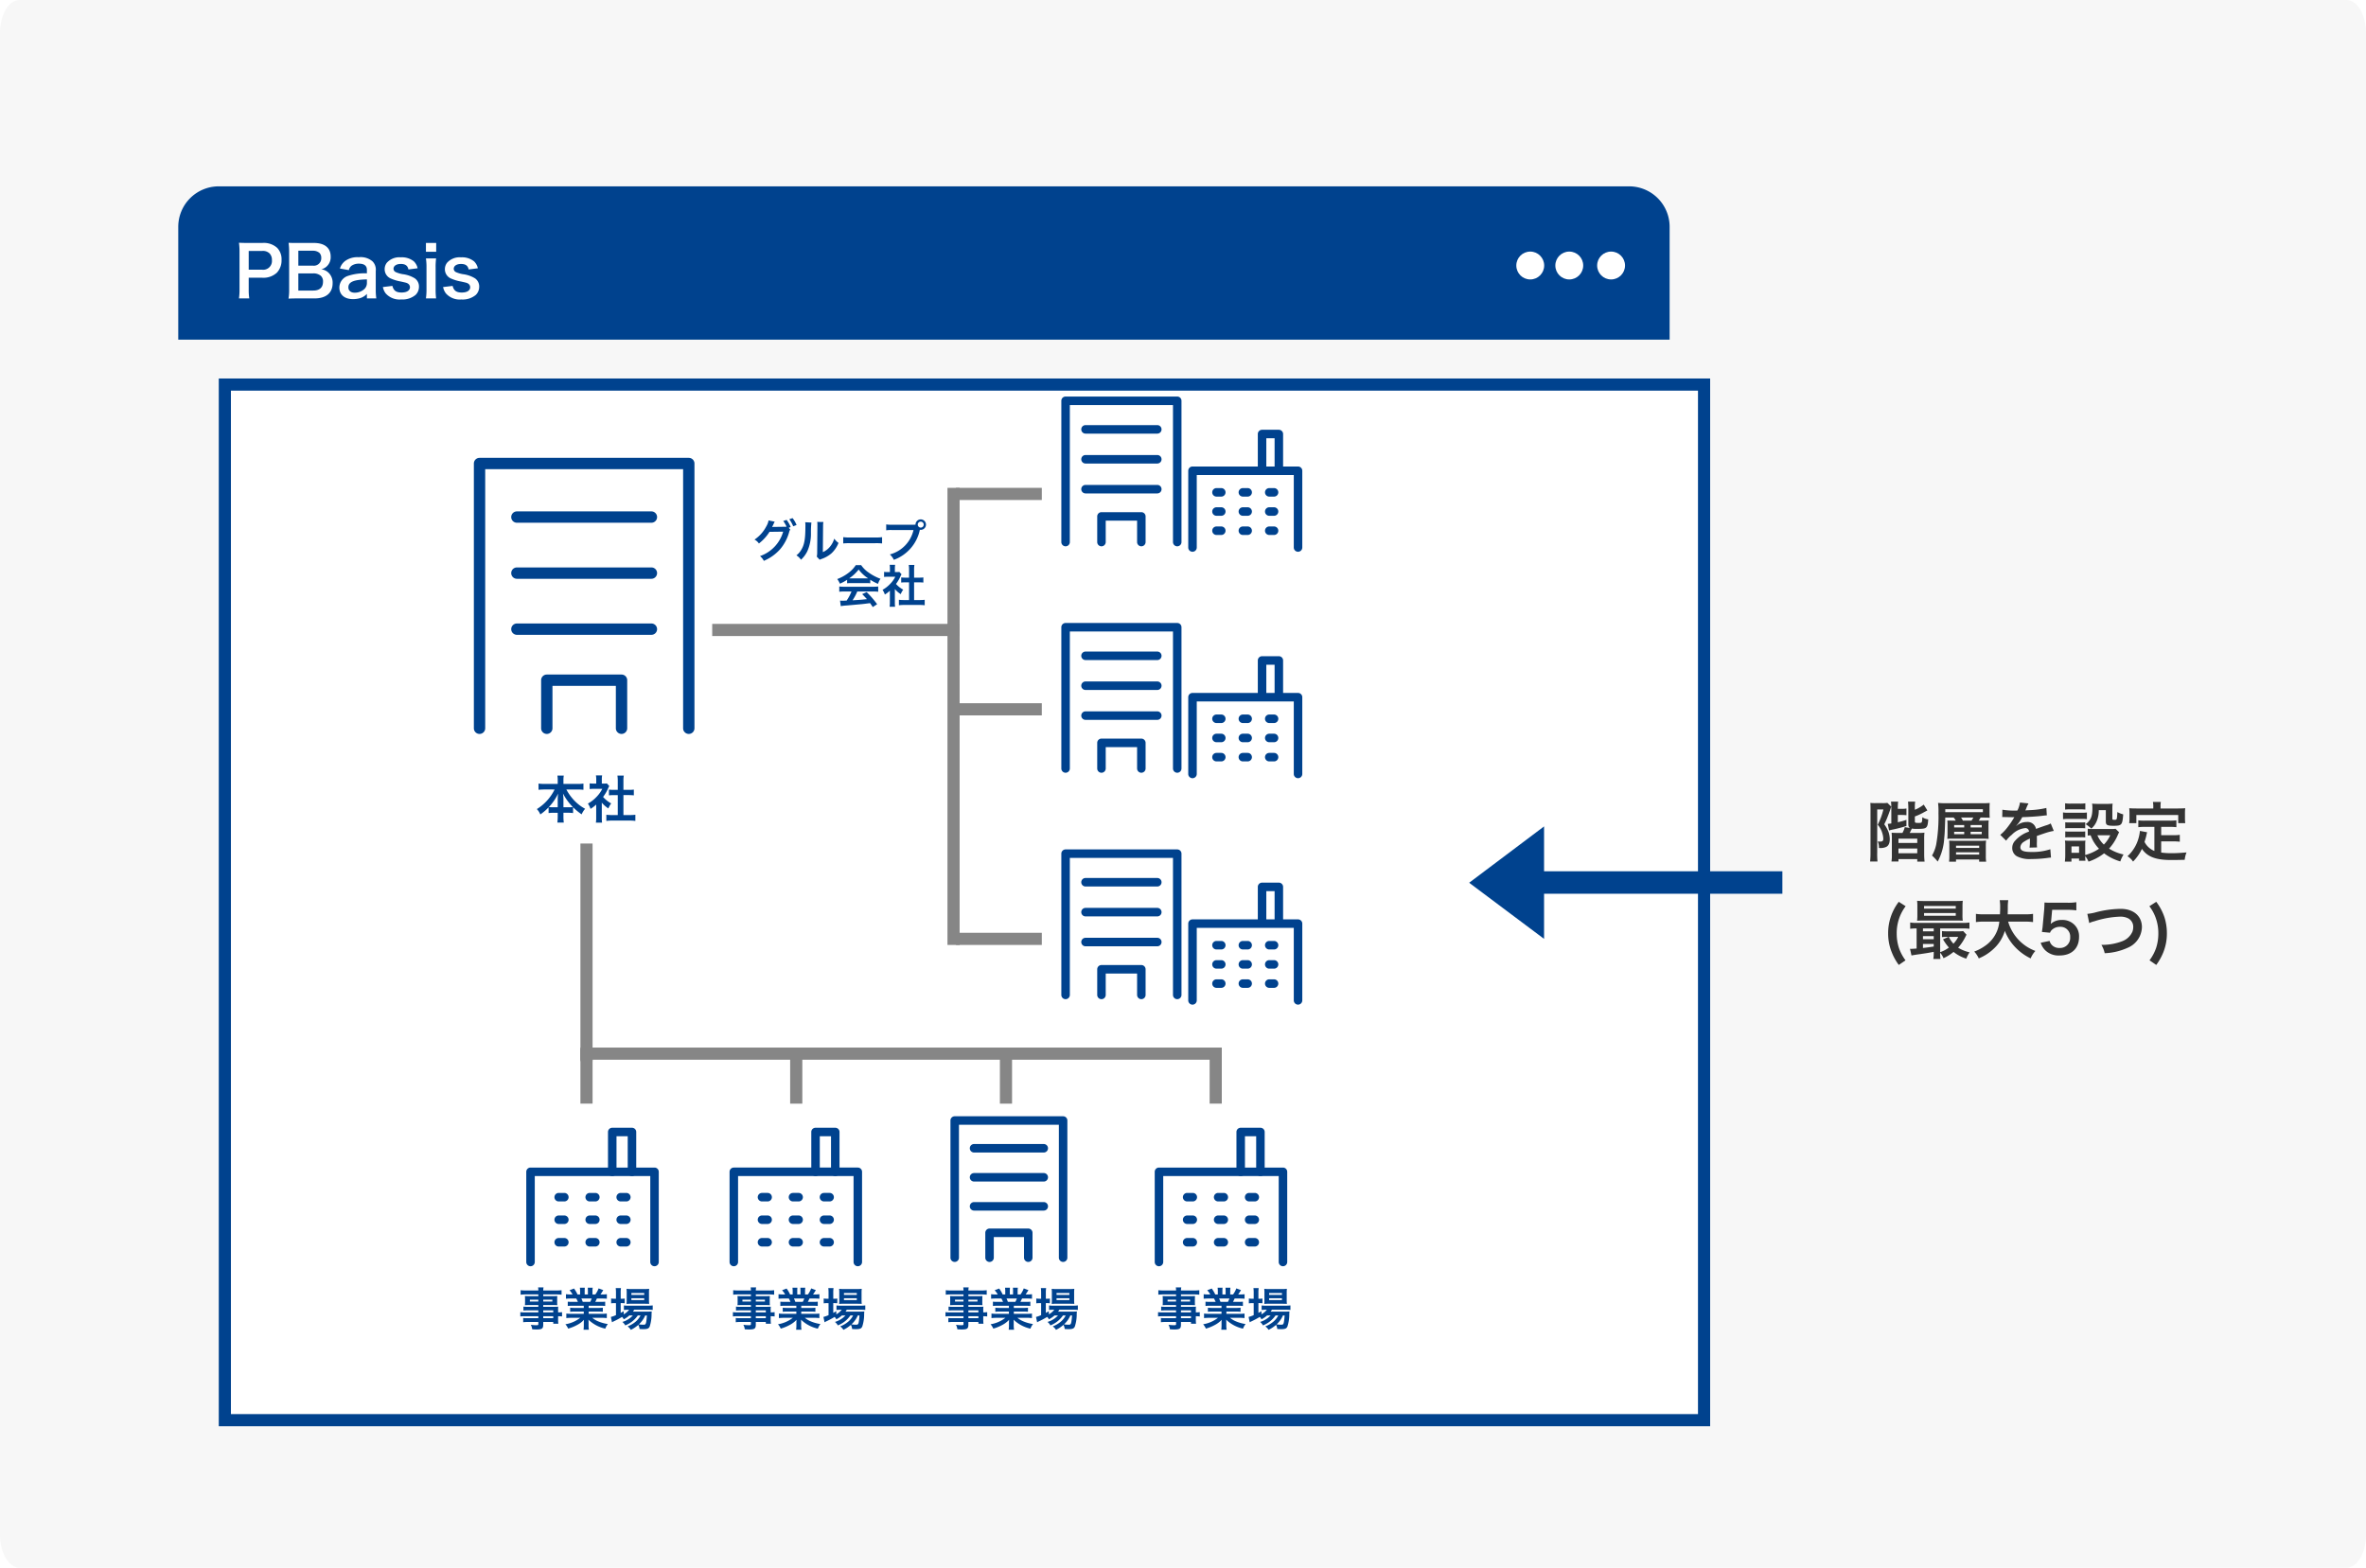 <svg xmlns="http://www.w3.org/2000/svg" xmlns:xlink="http://www.w3.org/1999/xlink" width="584" height="387" viewBox="0 0 584 387">
  <defs>
    <filter id="長方形_79423" x="44" y="83.433" width="378.116" height="268.65" filterUnits="userSpaceOnUse">
      <feOffset dx="10" dy="10" input="SourceAlpha"/>
      <feGaussianBlur result="blur"/>
      <feFlood flood-color="#dbe5f4"/>
      <feComposite operator="in" in2="blur"/>
      <feComposite in="SourceGraphic"/>
    </filter>
  </defs>
  <g id="img17" transform="translate(-200 -1904.959)">
    <path id="パス_840933" data-name="パス 840933" d="M4.834,0H579.166C581.836,0,584,3.625,584,8.1V378.9c0,4.471-2.164,8.1-4.834,8.1H4.834C2.164,387,0,383.375,0,378.9V8.1C0,3.625,2.164,0,4.834,0Z" transform="translate(200 1904.959)" fill="#f7f7f7"/>
    <g id="グループ_120787" data-name="グループ 120787" transform="translate(-133.943 4.88)">
      <g id="グループ_120783" data-name="グループ 120783" transform="translate(-603.942 -133.275)">
        <g id="グループ_120776" data-name="グループ 120776" transform="translate(981.884 2079.354)">
          <path id="長方形_79422" data-name="長方形 79422" d="M10,0H358.116a10,10,0,0,1,10,10V37.844a0,0,0,0,1,0,0H0a0,0,0,0,1,0,0V10A10,10,0,0,1,10,0Z" transform="translate(0 0)" fill="#00428e"/>
          <path id="パス_841090" data-name="パス 841090" d="M4.321-5.931a13.863,13.863,0,0,1-.138-2.236V-11.04H7.469a4.874,4.874,0,0,0,3.664-1.239,4.417,4.417,0,0,0,1.153-3.165A4.022,4.022,0,0,0,11.219-18.4a4.885,4.885,0,0,0-3.664-1.221H3.96c-.912,0-1.445-.017-2.185-.052a15.53,15.53,0,0,1,.138,2.219V-8.15a13.908,13.908,0,0,1-.138,2.219Zm-.138-7.087v-4.627H7.469a2.349,2.349,0,0,1,1.875.619,2.32,2.32,0,0,1,.568,1.651,2.165,2.165,0,0,1-2.443,2.357ZM20.439-5.931c2.855,0,4.455-1.359,4.455-3.767a3.4,3.4,0,0,0-1.067-2.632,3.151,3.151,0,0,0-1.737-.791,2.911,2.911,0,0,0,1.359-.722,3.077,3.077,0,0,0,.963-2.425c0-2.15-1.5-3.354-4.163-3.354H16.19c-1.17,0-1.445,0-2.167-.034a16.4,16.4,0,0,1,.138,2.116V-8.2a12.277,12.277,0,0,1-.155,2.322c.705-.034,1.2-.052,2.2-.052Zm-4.008-8.085V-17.7h3.561a2.44,2.44,0,0,1,1.651.533,1.752,1.752,0,0,1,.447,1.273,1.824,1.824,0,0,1-2.081,1.875Zm0,1.909h3.664a2.81,2.81,0,0,1,1.875.585,1.864,1.864,0,0,1,.55,1.5c0,1.393-.86,2.15-2.391,2.15h-3.7ZM33.357-5.931h2.322a13.835,13.835,0,0,1-.138-2.15v-4.627a2.889,2.889,0,0,0-.808-2.374A4.472,4.472,0,0,0,31.345-16.1a5.15,5.15,0,0,0-3.286.877A3.594,3.594,0,0,0,26.7-13.31l2.2.4a1.874,1.874,0,0,1,.688-1.1,3.1,3.1,0,0,1,1.789-.5c1.307,0,1.978.516,1.978,1.514v.877a13.013,13.013,0,0,0-4.851.688,3.052,3.052,0,0,0-1.944,2.787c0,1.806,1.273,2.89,3.372,2.89a6.087,6.087,0,0,0,1.6-.206,3.73,3.73,0,0,0,1.823-1.084Zm0-3.836a2.05,2.05,0,0,1-.619,1.514,3.493,3.493,0,0,1-2.391.912c-.963,0-1.565-.5-1.565-1.307,0-1.342,1.29-1.909,4.576-1.978ZM37.3-8.735A3.869,3.869,0,0,0,37.967-7.2,4.544,4.544,0,0,0,41.8-5.673a5.078,5.078,0,0,0,3.561-1.118,2.766,2.766,0,0,0,.843-1.944,2.445,2.445,0,0,0-1-2.133,7.394,7.394,0,0,0-3.027-1.049,7.246,7.246,0,0,1-1.72-.516.927.927,0,0,1-.533-.808c0-.722.722-1.2,1.789-1.2,1.118,0,1.7.413,1.892,1.359l2.271-.292a3.348,3.348,0,0,0-.929-1.7,4.693,4.693,0,0,0-3.234-1,4.148,4.148,0,0,0-3.44,1.342,2.559,2.559,0,0,0-.533,1.6,2.463,2.463,0,0,0,1.514,2.288,10.4,10.4,0,0,0,2.477.74c1.376.31,1.479.327,1.806.55a1.052,1.052,0,0,1,.447.86c0,.808-.791,1.307-2.064,1.307-1.342,0-1.978-.464-2.271-1.634ZM47.927-19.623v2.185h2.529v-2.185Zm0,3.819a14.138,14.138,0,0,1,.138,2.236v5.4a15.46,15.46,0,0,1-.138,2.236h2.511a17.28,17.28,0,0,1-.12-2.253v-5.367a15.462,15.462,0,0,1,.12-2.253Zm4.232,7.07A3.869,3.869,0,0,0,52.83-7.2a4.544,4.544,0,0,0,3.836,1.531,5.078,5.078,0,0,0,3.561-1.118,2.766,2.766,0,0,0,.843-1.944,2.445,2.445,0,0,0-1-2.133,7.394,7.394,0,0,0-3.027-1.049,7.246,7.246,0,0,1-1.72-.516.927.927,0,0,1-.533-.808c0-.722.722-1.2,1.789-1.2,1.118,0,1.7.413,1.892,1.359l2.271-.292a3.348,3.348,0,0,0-.929-1.7,4.693,4.693,0,0,0-3.234-1,4.148,4.148,0,0,0-3.44,1.342,2.559,2.559,0,0,0-.533,1.6,2.463,2.463,0,0,0,1.514,2.288,10.4,10.4,0,0,0,2.477.74c1.376.31,1.479.327,1.806.55a1.052,1.052,0,0,1,.447.86c0,.808-.791,1.307-2.064,1.307-1.342,0-1.978-.464-2.271-1.634Z" transform="translate(13.208 33.596)" fill="#fff"/>
          <g id="グループ_120760" data-name="グループ 120760" transform="translate(330.272 16.104)">
            <circle id="楕円形_1731" data-name="楕円形 1731" cx="3.44" cy="3.44" r="3.44" transform="translate(9.633)" fill="#fff"/>
            <circle id="楕円形_1733" data-name="楕円形 1733" cx="3.44" cy="3.44" r="3.44" fill="#fff"/>
            <circle id="楕円形_1732" data-name="楕円形 1732" cx="3.44" cy="3.44" r="3.44" transform="translate(19.954)" fill="#fff"/>
          </g>
        </g>
        <g id="グループ_120777" data-name="グループ 120777" transform="translate(981.884 2116.787)">
          <g transform="matrix(1, 0, 0, 1, -44, -83.43)" filter="url(#長方形_79423)">
            <g id="長方形_79423-2" data-name="長方形 79423" transform="translate(44 83.43)" fill="#fff" stroke="#00428e" stroke-width="3">
              <rect width="368.116" height="258.65" stroke="none"/>
              <rect x="1.5" y="1.5" width="365.116" height="255.65" fill="none"/>
            </g>
          </g>
          <path id="パス_841804" data-name="パス 841804" d="M-33.616-8.112c-.432.064-.624.08-.88.1l.32,1.632c.224-.064.448-.128.672-.176a33.691,33.691,0,0,0,3.616-.928v-1.52a16.2,16.2,0,0,1-2.128.592v-1.792h.976a8.934,8.934,0,0,1,1.152.064v-1.664a5.58,5.58,0,0,1-1.168.08h-.96v-.144a14.528,14.528,0,0,1,.08-1.632H-33.7a12.46,12.46,0,0,1,.08,1.648Zm5.808-1.728a13.723,13.723,0,0,0,2.016-.912c.656-.352.976-.528,1.072-.576l-.9-1.44a8.469,8.469,0,0,1-2.192,1.28v-.576a9.225,9.225,0,0,1,.08-1.44H-29.5a14.67,14.67,0,0,1,.08,1.584v3.968c0,.528.1.768.4.96L-30.3-7.2a5.416,5.416,0,0,1-.576,1.424h-1.04c-.88,0-1.184-.016-1.632-.048a12.559,12.559,0,0,1,.064,1.536V-.336a9.086,9.086,0,0,1-.1,1.616h1.728V.688h4.64v.624h1.808a16.117,16.117,0,0,1-.1-1.824V-4.16a13.591,13.591,0,0,1,.064-1.68,10.3,10.3,0,0,1-1.616.064h-2.032c.128-.224.208-.368.336-.64.048-.112.08-.176.1-.208l.112-.224a6.309,6.309,0,0,0,1.312.08c1.408,0,1.9-.08,2.192-.336.336-.3.464-.784.528-2.016a3.512,3.512,0,0,1-1.456-.528c-.016.768-.08,1.168-.192,1.28-.1.1-.272.128-.736.128-.784,0-.912-.048-.912-.368Zm-4.048,5.488h4.64V-3.3h-4.64Zm0,2.432h4.64V-.752h-4.64Zm-6.9.992a19.48,19.48,0,0,1-.1,2.208h1.824A18.862,18.862,0,0,1-37.1-.9V-11.568h1.52a16.365,16.365,0,0,1-1.392,3.776,5.449,5.449,0,0,1,1.12,2.048A5.073,5.073,0,0,1-35.6-4.368c0,.592-.176.736-.9.736a3.812,3.812,0,0,1-.48-.032,3.309,3.309,0,0,1,.3,1.616h.224A3.4,3.4,0,0,0-34.88-2.32c.592-.3.88-.944.88-1.968a5.8,5.8,0,0,0-.368-1.872A8.547,8.547,0,0,0-35.36-7.9c.4-.832.592-1.248.816-1.84.256-.64.64-1.7.72-1.984a2.572,2.572,0,0,1,.192-.528l-.96-.944a7.132,7.132,0,0,1-1.2.064h-1.744a11.07,11.07,0,0,1-1.264-.048c.032.288.048.784.048,1.616Zm20.368-7.888c-.8,0-1.056,0-1.408-.032a10.878,10.878,0,0,1,.048,1.264v1.952c0,.656-.016.88-.048,1.328a9.4,9.4,0,0,1,1.44-.048H-10.9c.544,0,.928.016,1.312.048-.032-.368-.048-.688-.048-1.216V-7.68c0-.448.016-.816.048-1.184a13.178,13.178,0,0,1-1.36.048h-1.1a4.143,4.143,0,0,0,.448-.752h.528c.736,0,1.28.016,1.744.048-.032-.352-.048-.688-.048-1.232v-1.2c0-.5.016-.8.048-1.216-.512.048-1.024.064-1.856.064h-8.784a19.521,19.521,0,0,1-2.112-.08,17.848,17.848,0,0,1,.1,2.544,39.606,39.606,0,0,1-.56,7.712,8.759,8.759,0,0,1-1.04,2.736A11.009,11.009,0,0,1-22.176,1.3,13.792,13.792,0,0,0-20.56-4.48c.128-1.232.144-1.648.256-5.088h2.064a2.845,2.845,0,0,1,.512.752Zm2.432,0a5.176,5.176,0,0,0-.448-.752h3.024a5.106,5.106,0,0,1-.448.752ZM-20.3-10.9v-.736h9.28v.736Zm2.192,3.184h2.48v.592h-2.48Zm4.064,0H-11.3v.592h-2.752Zm-4.064,1.664h2.48v.592h-2.48Zm4.064,0H-11.3v.592h-2.752Zm-3.68,2.224c-.816,0-1.248-.016-1.632-.048A11.084,11.084,0,0,1-19.3-2.464v2.32a12.056,12.056,0,0,1-.064,1.472h1.712V.784h5.712v.544h1.728a8.912,8.912,0,0,1-.08-1.408V-2.528a10.9,10.9,0,0,1,.064-1.36,13.016,13.016,0,0,1-1.632.064Zm.08,1.2h5.712v.56h-5.712Zm0,1.632h5.712v.56h-5.712ZM-6.24-9.68A1.768,1.768,0,0,1-5.984-9.7c.144,0,.144,0,.448.016.352,0,1.76.032,2.016.032,0,0,.208-.016.272-.016a.783.783,0,0,0-.128.208A21.192,21.192,0,0,1-5.3-6.72,9.8,9.8,0,0,1-6.736-5.3l1.456,1.44A7.194,7.194,0,0,1-3.888-5.312,5.409,5.409,0,0,1-.608-6.96.878.878,0,0,1,.368-6.1,7.827,7.827,0,0,0-3.072-3.84a2.55,2.55,0,0,0-.7,1.776A2.32,2.32,0,0,0-2.608,0,6.872,6.872,0,0,0,.96.672a29.02,29.02,0,0,0,4.1-.288A4.714,4.714,0,0,1,5.792.32l-.16-2.064a13.9,13.9,0,0,1-4.7.672c-1.936,0-2.7-.336-2.7-1.168A1.684,1.684,0,0,1-.944-3.552,9.724,9.724,0,0,1,.592-4.384V-4A12.667,12.667,0,0,1,.5-2.144l1.856-.048A6.569,6.569,0,0,1,2.3-3.04c0-.112,0-.256.016-.528v-.64c0-.224,0-.224-.016-.64v-.176q2.064-.72,2.4-.816A14.123,14.123,0,0,1,6.48-6.272l-.752-1.84a5,5,0,0,1-1.184.48q-.6.192-2.448.864a2.105,2.105,0,0,0-2.288-1.7,3.868,3.868,0,0,0-2.256.72c-.208.16-.208.16-.32.24l-.016-.032A8.28,8.28,0,0,0-1.312-9.664C.3-9.712,2.336-9.84,3.5-9.984c.816-.1.816-.1,1.264-.128l-.112-1.824a21.615,21.615,0,0,1-4.192.544c-.88.048-.88.048-1.008.064.032-.064.064-.112.144-.288a12.224,12.224,0,0,1,.64-1.44l-2.1-.224A6.337,6.337,0,0,1-2.5-11.3,19.335,19.335,0,0,1-6.208-11.5ZM21.728-6.8a5.633,5.633,0,0,1-1.12.064h-4.72a4.925,4.925,0,0,1-1.024-.08v1.7a4.628,4.628,0,0,1,.72-.064,9.135,9.135,0,0,0,2.064,3.312A11.228,11.228,0,0,1,14.24-.32v-2.4a7.6,7.6,0,0,1,.048-1.168,5.68,5.68,0,0,1-1.072.048H10.464c-.5,0-.832-.016-1.232-.048a7.4,7.4,0,0,1,.08,1.264V-.272a12.212,12.212,0,0,1-.1,1.584h1.632V.544H12.72v.544H14.3A7.647,7.647,0,0,1,14.24-.048a5.573,5.573,0,0,1,.816,1.36A12.939,12.939,0,0,0,18.9-.736a12.4,12.4,0,0,0,4,2,8.7,8.7,0,0,1,.8-1.712A11.2,11.2,0,0,1,20.128-1.9a11.8,11.8,0,0,0,2.16-3.376,4.766,4.766,0,0,1,.32-.656Zm-1.3,1.6a8.094,8.094,0,0,1-1.584,2.3,6.653,6.653,0,0,1-1.6-2.3ZM10.848-2.448H12.72V-.864H10.848ZM9.28-11.536a10.626,10.626,0,0,1,1.344-.064h2.3a10.955,10.955,0,0,1,1.344.064v-1.552a7.725,7.725,0,0,1-1.344.08h-2.3a7.725,7.725,0,0,1-1.344-.08ZM8.768-9.168a9.67,9.67,0,0,1,1.3-.064H13.44a7.232,7.232,0,0,1,1.216.064v-1.648a8.524,8.524,0,0,1-1.3.064h-3.3a7.134,7.134,0,0,1-1.3-.08Zm.544,2.256a9,9,0,0,1,1.056-.048h2.848a9.157,9.157,0,0,1,1.024.048V-8.4a7.871,7.871,0,0,1-1.024.048H10.368A8.81,8.81,0,0,1,9.312-8.4Zm0,2.256a9.071,9.071,0,0,1,1.04-.048h2.832a6.672,6.672,0,0,1,1.056.048V-6.144a7.87,7.87,0,0,1-1.024.048H10.368a8.81,8.81,0,0,1-1.056-.048Zm10.016-6.736v2.816c0,.848.336,1.04,1.888,1.04,2.032,0,2.208-.192,2.4-2.816a6.3,6.3,0,0,1-1.44-.576c-.1,1.92-.1,1.92-.736,1.92-.384,0-.5-.064-.5-.272v-2.368a10.265,10.265,0,0,1,.064-1.36,11.234,11.234,0,0,1-1.36.064H17.2a10.259,10.259,0,0,1-1.264-.064,5.518,5.518,0,0,1,.08,1.072c0,2.1-.4,3.072-1.664,4a8.4,8.4,0,0,1,1.392,1.1,4.666,4.666,0,0,0,1.184-1.52,6.539,6.539,0,0,0,.656-3.04ZM31.312-1.328A4.636,4.636,0,0,1,28.88-3.552c.24-.752.336-1.12.416-1.44.144-.656.144-.672.224-.944l-1.776-.336a9.918,9.918,0,0,1-.32,1.728A9.473,9.473,0,0,1,24.672-.016,4.355,4.355,0,0,1,26.048,1.3,11.334,11.334,0,0,0,28.24-1.84C29.552.1,31.648.912,35.392.912c1.264,0,2.1-.016,3.408-.048A6.223,6.223,0,0,1,39.248-.96c-1.632.144-2.72.192-3.648.192a18.7,18.7,0,0,1-2.608-.16V-3.68h3.024a10.8,10.8,0,0,1,1.568.08V-5.312a8.207,8.207,0,0,1-1.568.1H32.992V-7.264h2.1a11.471,11.471,0,0,1,1.648.08v-1.7a11.2,11.2,0,0,1-1.648.08H28.96a10.723,10.723,0,0,1-1.616-.08v1.7a11.39,11.39,0,0,1,1.616-.08h2.352Zm-.272-10.48H26.864c-.64,0-1.184-.016-1.76-.064.032.368.064.768.064,1.184v1.232a7.071,7.071,0,0,1-.08,1.264h1.776v-2H37.2v2h1.728a10.331,10.331,0,0,1-.064-1.248v-1.248a8.8,8.8,0,0,1,.064-1.184c-.592.048-1.136.064-1.776.064h-4.32v-.608a4.858,4.858,0,0,1,.08-1.008H30.944a5.178,5.178,0,0,1,.1,1.024ZM-30.112,25.68a11.078,11.078,0,0,1-1.664-3.168,11.449,11.449,0,0,1-.512-3.472,11.062,11.062,0,0,1,.544-3.536A10.555,10.555,0,0,1-30.08,12.32l-1.7-1.088a12.874,12.874,0,0,0-2,3.792,12.518,12.518,0,0,0-.624,3.984,12.173,12.173,0,0,0,.928,4.768,13.248,13.248,0,0,0,1.7,3.04Zm6.96-1.952a9.524,9.524,0,0,1-.1,1.616h1.76a10.2,10.2,0,0,1-.08-1.536,4.237,4.237,0,0,1,.832,1.344,10.89,10.89,0,0,0,2.48-1.552,9.736,9.736,0,0,0,3.136,1.664A8.507,8.507,0,0,1-14.3,23.7a9.53,9.53,0,0,1-2.832-1.136,12.333,12.333,0,0,0,1.824-2.736,2.406,2.406,0,0,1,.256-.464l-.832-.912a7.38,7.38,0,0,1-1.2.064h-2.688a9.554,9.554,0,0,1-1.344-.064v1.5a8.9,8.9,0,0,1,1.2-.064h.416l-1.36.608a12.652,12.652,0,0,0,1.456,2.032,8.109,8.109,0,0,1-2.16,1.136V17.808h5.552a12.106,12.106,0,0,1,1.68.08V16.336a8.939,8.939,0,0,1-1.664.1H-27.312a8.747,8.747,0,0,1-1.648-.1v1.552a11.041,11.041,0,0,1,1.584-.08v4.96c-.672.048-1.12.08-1.376.08a1.558,1.558,0,0,1-.256-.016l.368,1.648c.4-.08.96-.176,2.24-.352,1.728-.256,1.728-.256,3.248-.544Zm0-1.456c-1.5.224-1.872.272-2.656.352v-.992h2.656Zm0-1.808h-2.656V19.7h2.656Zm0-1.936h-2.656v-.72h2.656Zm6.048,1.36a6.632,6.632,0,0,1-1.184,1.68,6.522,6.522,0,0,1-1.136-1.68Zm1.056-7.52a10.808,10.808,0,0,1,.064-1.392c-.544.048-.96.064-1.7.064h-7.872c-.736,0-1.168-.016-1.7-.064a11.294,11.294,0,0,1,.064,1.392v2.16a11.179,11.179,0,0,1-.064,1.376c.5-.032.928-.048,1.648-.048h8.128c.544,0,1.12.016,1.488.048a10.808,10.808,0,0,1-.064-1.392Zm-9.488-.1h7.824v.64h-7.824Zm0,1.744h7.824v.656h-7.824Zm24.9,2.112a14.243,14.243,0,0,1,2,.112V14.208a13.323,13.323,0,0,1-2.016.112H-4.9c.016-.592.032-.96.032-1.616a11.919,11.919,0,0,1,.112-1.872H-6.864a10.69,10.69,0,0,1,.112,1.6c0,.832-.016,1.088-.048,1.888h-3.92a12.646,12.646,0,0,1-2.016-.112V16.24a12.159,12.159,0,0,1,2-.112H-6.96a8.133,8.133,0,0,1-3.6,6.032,11.484,11.484,0,0,1-2.592,1.36,6.281,6.281,0,0,1,1.12,1.68,11.86,11.86,0,0,0,3.824-2.512A9.672,9.672,0,0,0-5.6,18.4a12.009,12.009,0,0,0,2.416,3.872A12.986,12.986,0,0,0,.768,25.2a6.588,6.588,0,0,1,1.168-1.84,11,11,0,0,1-6.72-7.232Zm3.888,5.216a4.72,4.72,0,0,0,1.008,1.744A4.682,4.682,0,0,0,7.9,24.48c2.976,0,4.816-1.744,4.816-4.56a3.933,3.933,0,0,0-1.136-3.008,4.111,4.111,0,0,0-3.12-1.2,3.936,3.936,0,0,0-2.736.976q.072-.48.1-.672l.256-2.8H9.84a15.348,15.348,0,0,1,2.208.128V11.328a12.183,12.183,0,0,1-2.224.128H5.888c-.848,0-1.216-.016-1.7-.048-.016.8-.048,1.344-.064,1.632L3.76,17.008c-.032.448-.048.528-.208,1.664l2,.192a1.835,1.835,0,0,1,.48-.72,2.813,2.813,0,0,1,1.984-.736,2.386,2.386,0,0,1,2.512,2.576A2.482,2.482,0,0,1,7.9,22.624a2.424,2.424,0,0,1-1.968-.816,2.191,2.191,0,0,1-.48-.928ZM15.232,16.48a5.837,5.837,0,0,1,1.28-.448,22.8,22.8,0,0,1,6.3-1.136,4.17,4.17,0,0,1,2.064.432,2.343,2.343,0,0,1,1.216,2.08,3.528,3.528,0,0,1-.176,1.136A4.432,4.432,0,0,1,23.5,20.912a13.737,13.737,0,0,1-5.264.944,6.935,6.935,0,0,1,.816,2.064,15.03,15.03,0,0,0,5.632-1.328,5.678,5.678,0,0,0,3.552-5.12c0-2.72-2.064-4.5-5.232-4.5a25.256,25.256,0,0,0-6.368.912,11.437,11.437,0,0,1-1.872.32ZM31.776,26.816a14.024,14.024,0,0,0,1.712-3.04,12.4,12.4,0,0,0,.912-4.768,12.978,12.978,0,0,0-.608-3.984,13.364,13.364,0,0,0-2.016-3.792l-1.7,1.088A10.555,10.555,0,0,1,31.744,15.5a11.062,11.062,0,0,1,.544,3.536,11.449,11.449,0,0,1-.512,3.472,11.078,11.078,0,0,1-1.664,3.168Z" transform="translate(456.455 127.955)" fill="#333"/>
          <path id="パス_841173" data-name="パス 841173" d="M-216.212,53.446V64.528h58.822v5.546h-58.822V81.21l-4.442-3.328L-234.7,67.356l18.49-13.91Z" transform="translate(553.335 67.126)" fill="#00428e"/>
        </g>
        <g id="グループ_120716" data-name="グループ 120716" transform="translate(612.587 184.073)">
          <g id="グループ_120625" data-name="グループ 120625" transform="translate(442.262 1946.514)">
            <g id="グループ_120440" data-name="グループ 120440" transform="translate(0 0)">
              <g id="_182_b_hoso" data-name="182_b_hoso" transform="translate(0 0)">
                <g id="グループ_120709" data-name="グループ 120709" transform="translate(0 15.79)">
                  <path id="パス_841574" data-name="パス 841574" d="M32.6.8H-.6A1.4,1.4,0,0,1-2-.6,1.4,1.4,0,0,1-.6-2H32.6A1.4,1.4,0,0,1,34-.6,1.4,1.4,0,0,1,32.6.8Z" transform="translate(11.223 15.22)" fill="#00428e"/>
                  <path id="パス_841573" data-name="パス 841573" d="M32.6.8H-.6A1.4,1.4,0,0,1-2-.6,1.4,1.4,0,0,1-.6-2H32.6A1.4,1.4,0,0,1,34-.6,1.4,1.4,0,0,1,32.6.8Z" transform="translate(11.223 29.055)" fill="#00428e"/>
                  <path id="パス_841572" data-name="パス 841572" d="M32.6.8H-.6A1.4,1.4,0,0,1-2-.6,1.4,1.4,0,0,1-.6-2H32.6A1.4,1.4,0,0,1,34-.6,1.4,1.4,0,0,1,32.6.8Z" transform="translate(11.223 42.89)" fill="#00428e"/>
                  <path id="パス_93541" data-name="パス 93541" d="M36.846,51.659a1.4,1.4,0,0,1-1.4-1.4V39.8H19.8V50.26a1.4,1.4,0,1,1-2.8,0V38.4A1.4,1.4,0,0,1,18.4,37H36.846a1.4,1.4,0,0,1,1.4,1.4V50.26A1.4,1.4,0,0,1,36.846,51.659Z" transform="translate(-0.398 16.495)" fill="#00428e"/>
                  <path id="パス_93542" data-name="パス 93542" d="M57.049,68.154a1.4,1.4,0,0,1-1.4-1.4V2.8H6.8V66.755a1.4,1.4,0,0,1-2.8,0V1.4A1.4,1.4,0,0,1,5.4,0h51.65a1.4,1.4,0,0,1,1.4,1.4V66.755A1.4,1.4,0,0,1,57.049,68.154Z" transform="translate(-4 0)" fill="#00428e"/>
                </g>
                <g id="グループ_120707" data-name="グループ 120707" transform="translate(12.593 177.72)">
                  <g id="_197_b_hoso" data-name="197_b_hoso" transform="translate(155.121 3.439)">
                    <path id="パス_93560" data-name="パス 93560" d="M0,0H33.389V33.389H0Z" transform="translate(0 1.143)" fill="none"/>
                    <path id="パス_93549" data-name="パス 93549" d="M32.156,36.858a1.049,1.049,0,0,1-1.049-1.049V14.6H2.6v21.21a1.049,1.049,0,1,1-2.1,0V13.549A1.049,1.049,0,0,1,1.549,12.5H32.156a1.049,1.049,0,0,1,1.049,1.049V35.809A1.049,1.049,0,0,1,32.156,36.858Z" transform="translate(-0.158 -2.668)" fill="#00428e"/>
                    <path id="パス_93559" data-name="パス 93559" d="M.941.6H-.451A1.049,1.049,0,0,1-1.5-.451,1.049,1.049,0,0,1-.451-1.5H.941A1.049,1.049,0,0,1,1.99-.451,1.049,1.049,0,0,1,.941.6Z" transform="translate(8.798 23.158)" fill="#00428e"/>
                    <path id="パス_93558" data-name="パス 93558" d="M.941.6H-.451A1.049,1.049,0,0,1-1.5-.451,1.049,1.049,0,0,1-.451-1.5H.941A1.049,1.049,0,0,1,1.99-.451,1.049,1.049,0,0,1,.941.6Z" transform="translate(16.45 23.158)" fill="#00428e"/>
                    <path id="パス_93557" data-name="パス 93557" d="M.941.6H-.451A1.049,1.049,0,0,1-1.5-.451,1.049,1.049,0,0,1-.451-1.5H.941A1.049,1.049,0,0,1,1.99-.451,1.049,1.049,0,0,1,.941.6Z" transform="translate(24.101 23.158)" fill="#00428e"/>
                    <path id="パス_93556" data-name="パス 93556" d="M.941.6H-.451A1.049,1.049,0,0,1-1.5-.451,1.049,1.049,0,0,1-.451-1.5H.941A1.049,1.049,0,0,1,1.99-.451,1.049,1.049,0,0,1,.941.6Z" transform="translate(8.798 28.722)" fill="#00428e"/>
                    <path id="パス_93555" data-name="パス 93555" d="M.941.6H-.451A1.049,1.049,0,0,1-1.5-.451,1.049,1.049,0,0,1-.451-1.5H.941A1.049,1.049,0,0,1,1.99-.451,1.049,1.049,0,0,1,.941.6Z" transform="translate(16.45 28.722)" fill="#00428e"/>
                    <path id="パス_93554" data-name="パス 93554" d="M.941.6H-.451A1.049,1.049,0,0,1-1.5-.451,1.049,1.049,0,0,1-.451-1.5H.941A1.049,1.049,0,0,1,1.99-.451,1.049,1.049,0,0,1,.941.6Z" transform="translate(24.101 28.722)" fill="#00428e"/>
                    <path id="パス_93553" data-name="パス 93553" d="M.941.6H-.451A1.049,1.049,0,0,1-1.5-.451,1.049,1.049,0,0,1-.451-1.5H.941A1.049,1.049,0,0,1,1.99-.451,1.049,1.049,0,0,1,.941.6Z" transform="translate(8.798 17.593)" fill="#00428e"/>
                    <path id="パス_93552" data-name="パス 93552" d="M.941.6H-.451A1.049,1.049,0,0,1-1.5-.451,1.049,1.049,0,0,1-.451-1.5H.941A1.049,1.049,0,0,1,1.99-.451,1.049,1.049,0,0,1,.941.6Z" transform="translate(16.45 17.593)" fill="#00428e"/>
                    <path id="パス_93551" data-name="パス 93551" d="M.941.6H-.451A1.049,1.049,0,0,1-1.5-.451,1.049,1.049,0,0,1-.451-1.5H.941A1.049,1.049,0,0,1,1.99-.451,1.049,1.049,0,0,1,.941.6Z" transform="translate(24.101 17.593)" fill="#00428e"/>
                    <path id="パス_93550" data-name="パス 93550" d="M6.419,24.431a1.049,1.049,0,0,1-1.049-1.049V14.6H2.6v8.783a1.049,1.049,0,0,1-2.1,0V13.549A1.049,1.049,0,0,1,1.549,12.5H6.419a1.049,1.049,0,0,1,1.049,1.049v9.832A1.049,1.049,0,0,1,6.419,24.431Z" transform="translate(20.014 -12.5)" fill="#00428e"/>
                  </g>
                  <g id="_182_b_hoso-2" data-name="182_b_hoso" transform="translate(100.359 0)">
                    <path id="パス_841571" data-name="パス 841571" d="M0,0H37.972V37.972H0Z" fill="none"/>
                    <path id="パス_841570" data-name="パス 841570" d="M16.751.6H-.451A1.049,1.049,0,0,1-1.5-.451,1.049,1.049,0,0,1-.451-1.5h17.2A1.049,1.049,0,0,1,17.8-.451,1.049,1.049,0,0,1,16.751.6Z" transform="translate(10.963 8.957)" fill="#00428e"/>
                    <path id="パス_841569" data-name="パス 841569" d="M16.751.6H-.451A1.049,1.049,0,0,1-1.5-.451,1.049,1.049,0,0,1-.451-1.5h17.2A1.049,1.049,0,0,1,17.8-.451,1.049,1.049,0,0,1,16.751.6Z" transform="translate(10.963 16.124)" fill="#00428e"/>
                    <path id="パス_841568" data-name="パス 841568" d="M16.751.6H-.451A1.049,1.049,0,0,1-1.5-.451,1.049,1.049,0,0,1-.451-1.5h17.2A1.049,1.049,0,0,1,17.8-.451,1.049,1.049,0,0,1,16.751.6Z" transform="translate(10.963 23.292)" fill="#00428e"/>
                    <path id="パス_93541-2" data-name="パス 93541" d="M28.106,45.744a1.049,1.049,0,0,1-1.049-1.049V39.6H19.6v5.1a1.049,1.049,0,0,1-2.1,0V38.549A1.049,1.049,0,0,1,18.549,37.5h9.557a1.049,1.049,0,0,1,1.049,1.049v6.145A1.049,1.049,0,0,1,28.106,45.744Z" transform="translate(-4.215 -9.178)" fill="#00428e"/>
                    <path id="パス_93542-2" data-name="パス 93542" d="M32.308,36.458a1.049,1.049,0,0,1-1.049-1.049V2.6H6.6v32.81a1.049,1.049,0,1,1-2.1,0V1.549A1.049,1.049,0,0,1,5.549.5H32.308a1.049,1.049,0,0,1,1.049,1.049V35.408A1.049,1.049,0,0,1,32.308,36.458Z" transform="translate(0.185 0.108)" fill="#00428e"/>
                  </g>
                  <g id="_197_b_hoso-2" data-name="197_b_hoso" transform="translate(50.179 3.438)">
                    <path id="パス_93560-2" data-name="パス 93560" d="M0,0H33.389V33.389H0Z" transform="translate(0 1.143)" fill="none"/>
                    <path id="パス_93549-2" data-name="パス 93549" d="M32.156,36.858a1.049,1.049,0,0,1-1.049-1.049V14.6H2.6v21.21a1.049,1.049,0,1,1-2.1,0V13.549A1.049,1.049,0,0,1,1.549,12.5H32.156a1.049,1.049,0,0,1,1.049,1.049V35.809A1.049,1.049,0,0,1,32.156,36.858Z" transform="translate(-0.158 -2.668)" fill="#00428e"/>
                    <path id="パス_93559-2" data-name="パス 93559" d="M.941.6H-.451A1.049,1.049,0,0,1-1.5-.451,1.049,1.049,0,0,1-.451-1.5H.941A1.049,1.049,0,0,1,1.99-.451,1.049,1.049,0,0,1,.941.6Z" transform="translate(8.798 23.158)" fill="#00428e"/>
                    <path id="パス_93558-2" data-name="パス 93558" d="M.941.6H-.451A1.049,1.049,0,0,1-1.5-.451,1.049,1.049,0,0,1-.451-1.5H.941A1.049,1.049,0,0,1,1.99-.451,1.049,1.049,0,0,1,.941.6Z" transform="translate(16.45 23.158)" fill="#00428e"/>
                    <path id="パス_93557-2" data-name="パス 93557" d="M.941.6H-.451A1.049,1.049,0,0,1-1.5-.451,1.049,1.049,0,0,1-.451-1.5H.941A1.049,1.049,0,0,1,1.99-.451,1.049,1.049,0,0,1,.941.6Z" transform="translate(24.101 23.158)" fill="#00428e"/>
                    <path id="パス_93556-2" data-name="パス 93556" d="M.941.6H-.451A1.049,1.049,0,0,1-1.5-.451,1.049,1.049,0,0,1-.451-1.5H.941A1.049,1.049,0,0,1,1.99-.451,1.049,1.049,0,0,1,.941.6Z" transform="translate(8.798 28.722)" fill="#00428e"/>
                    <path id="パス_93555-2" data-name="パス 93555" d="M.941.6H-.451A1.049,1.049,0,0,1-1.5-.451,1.049,1.049,0,0,1-.451-1.5H.941A1.049,1.049,0,0,1,1.99-.451,1.049,1.049,0,0,1,.941.6Z" transform="translate(16.45 28.722)" fill="#00428e"/>
                    <path id="パス_93554-2" data-name="パス 93554" d="M.941.6H-.451A1.049,1.049,0,0,1-1.5-.451,1.049,1.049,0,0,1-.451-1.5H.941A1.049,1.049,0,0,1,1.99-.451,1.049,1.049,0,0,1,.941.6Z" transform="translate(24.101 28.722)" fill="#00428e"/>
                    <path id="パス_93553-2" data-name="パス 93553" d="M.941.6H-.451A1.049,1.049,0,0,1-1.5-.451,1.049,1.049,0,0,1-.451-1.5H.941A1.049,1.049,0,0,1,1.99-.451,1.049,1.049,0,0,1,.941.6Z" transform="translate(8.798 17.593)" fill="#00428e"/>
                    <path id="パス_93552-2" data-name="パス 93552" d="M.941.6H-.451A1.049,1.049,0,0,1-1.5-.451,1.049,1.049,0,0,1-.451-1.5H.941A1.049,1.049,0,0,1,1.99-.451,1.049,1.049,0,0,1,.941.6Z" transform="translate(16.45 17.593)" fill="#00428e"/>
                    <path id="パス_93551-2" data-name="パス 93551" d="M.941.6H-.451A1.049,1.049,0,0,1-1.5-.451,1.049,1.049,0,0,1-.451-1.5H.941A1.049,1.049,0,0,1,1.99-.451,1.049,1.049,0,0,1,.941.6Z" transform="translate(24.101 17.593)" fill="#00428e"/>
                    <path id="パス_93550-2" data-name="パス 93550" d="M6.419,24.431a1.049,1.049,0,0,1-1.049-1.049V14.6H2.6v8.783a1.049,1.049,0,0,1-2.1,0V13.549A1.049,1.049,0,0,1,1.549,12.5H6.419a1.049,1.049,0,0,1,1.049,1.049v9.832A1.049,1.049,0,0,1,6.419,24.431Z" transform="translate(20.014 -12.5)" fill="#00428e"/>
                  </g>
                  <g id="_197_b_hoso-3" data-name="197_b_hoso" transform="translate(0 3.439)">
                    <path id="パス_93560-3" data-name="パス 93560" d="M0,0H33.389V33.389H0Z" transform="translate(0 1.143)" fill="none"/>
                    <path id="パス_93549-3" data-name="パス 93549" d="M32.156,36.858a1.049,1.049,0,0,1-1.049-1.049V14.6H2.6v21.21a1.049,1.049,0,1,1-2.1,0V13.549A1.049,1.049,0,0,1,1.549,12.5H32.156a1.049,1.049,0,0,1,1.049,1.049V35.809A1.049,1.049,0,0,1,32.156,36.858Z" transform="translate(-0.158 -2.668)" fill="#00428e"/>
                    <path id="パス_93559-3" data-name="パス 93559" d="M.941.6H-.451A1.049,1.049,0,0,1-1.5-.451,1.049,1.049,0,0,1-.451-1.5H.941A1.049,1.049,0,0,1,1.99-.451,1.049,1.049,0,0,1,.941.6Z" transform="translate(8.798 23.158)" fill="#00428e"/>
                    <path id="パス_93558-3" data-name="パス 93558" d="M.941.6H-.451A1.049,1.049,0,0,1-1.5-.451,1.049,1.049,0,0,1-.451-1.5H.941A1.049,1.049,0,0,1,1.99-.451,1.049,1.049,0,0,1,.941.6Z" transform="translate(16.45 23.158)" fill="#00428e"/>
                    <path id="パス_93557-3" data-name="パス 93557" d="M.941.6H-.451A1.049,1.049,0,0,1-1.5-.451,1.049,1.049,0,0,1-.451-1.5H.941A1.049,1.049,0,0,1,1.99-.451,1.049,1.049,0,0,1,.941.6Z" transform="translate(24.101 23.158)" fill="#00428e"/>
                    <path id="パス_93556-3" data-name="パス 93556" d="M.941.6H-.451A1.049,1.049,0,0,1-1.5-.451,1.049,1.049,0,0,1-.451-1.5H.941A1.049,1.049,0,0,1,1.99-.451,1.049,1.049,0,0,1,.941.6Z" transform="translate(8.798 28.722)" fill="#00428e"/>
                    <path id="パス_93555-3" data-name="パス 93555" d="M.941.6H-.451A1.049,1.049,0,0,1-1.5-.451,1.049,1.049,0,0,1-.451-1.5H.941A1.049,1.049,0,0,1,1.99-.451,1.049,1.049,0,0,1,.941.6Z" transform="translate(16.45 28.722)" fill="#00428e"/>
                    <path id="パス_93554-3" data-name="パス 93554" d="M.941.6H-.451A1.049,1.049,0,0,1-1.5-.451,1.049,1.049,0,0,1-.451-1.5H.941A1.049,1.049,0,0,1,1.99-.451,1.049,1.049,0,0,1,.941.6Z" transform="translate(24.101 28.722)" fill="#00428e"/>
                    <path id="パス_93553-3" data-name="パス 93553" d="M.941.6H-.451A1.049,1.049,0,0,1-1.5-.451,1.049,1.049,0,0,1-.451-1.5H.941A1.049,1.049,0,0,1,1.99-.451,1.049,1.049,0,0,1,.941.6Z" transform="translate(8.798 17.593)" fill="#00428e"/>
                    <path id="パス_93552-3" data-name="パス 93552" d="M.941.6H-.451A1.049,1.049,0,0,1-1.5-.451,1.049,1.049,0,0,1-.451-1.5H.941A1.049,1.049,0,0,1,1.99-.451,1.049,1.049,0,0,1,.941.6Z" transform="translate(16.45 17.593)" fill="#00428e"/>
                    <path id="パス_93551-3" data-name="パス 93551" d="M.941.6H-.451A1.049,1.049,0,0,1-1.5-.451,1.049,1.049,0,0,1-.451-1.5H.941A1.049,1.049,0,0,1,1.99-.451,1.049,1.049,0,0,1,.941.6Z" transform="translate(24.101 17.593)" fill="#00428e"/>
                    <path id="パス_93550-3" data-name="パス 93550" d="M6.419,24.431a1.049,1.049,0,0,1-1.049-1.049V14.6H2.6v8.783a1.049,1.049,0,0,1-2.1,0V13.549A1.049,1.049,0,0,1,1.549,12.5H6.419a1.049,1.049,0,0,1,1.049,1.049v9.832A1.049,1.049,0,0,1,6.419,24.431Z" transform="translate(20.014 -12.5)" fill="#00428e"/>
                  </g>
                </g>
                <g id="グループ_120708" data-name="グループ 120708" transform="translate(140.149)">
                  <g id="グループ_120713" data-name="グループ 120713" transform="translate(0 111.795)">
                    <g id="_182_b_hoso-3" data-name="182_b_hoso" transform="translate(0 0)">
                      <path id="パス_841672" data-name="パス 841672" d="M0,0H39.107V39.107H0Z" fill="none"/>
                      <path id="パス_841671" data-name="パス 841671" d="M17.266.6H-.451A1.049,1.049,0,0,1-1.5-.451,1.049,1.049,0,0,1-.451-1.5H17.266A1.049,1.049,0,0,1,18.315-.451,1.049,1.049,0,0,1,17.266.6Z" transform="translate(11.277 9.211)" fill="#00428e"/>
                      <path id="パス_841670" data-name="パス 841670" d="M17.266.6H-.451A1.049,1.049,0,0,1-1.5-.451,1.049,1.049,0,0,1-.451-1.5H17.266A1.049,1.049,0,0,1,18.315-.451,1.049,1.049,0,0,1,17.266.6Z" transform="translate(11.277 16.593)" fill="#00428e"/>
                      <path id="パス_841669" data-name="パス 841669" d="M17.266.6H-.451A1.049,1.049,0,0,1-1.5-.451,1.049,1.049,0,0,1-.451-1.5H17.266A1.049,1.049,0,0,1,18.315-.451,1.049,1.049,0,0,1,17.266.6Z" transform="translate(11.277 23.974)" fill="#00428e"/>
                      <path id="パス_93541-3" data-name="パス 93541" d="M28.392,45.927a1.049,1.049,0,0,1-1.049-1.049V39.6H19.6v5.279a1.049,1.049,0,0,1-2.1,0V38.549A1.049,1.049,0,0,1,18.549,37.5h9.842a1.049,1.049,0,0,1,1.049,1.049v6.329A1.049,1.049,0,0,1,28.392,45.927Z" transform="translate(-3.786 -8.3)" fill="#00428e"/>
                      <path id="パス_93542-3" data-name="パス 93542" d="M33.108,37.47a1.049,1.049,0,0,1-1.049-1.049V2.6H6.6V36.421a1.049,1.049,0,0,1-2.1,0V1.549A1.049,1.049,0,0,1,5.549.5H33.108a1.049,1.049,0,0,1,1.049,1.049V36.421A1.049,1.049,0,0,1,33.108,37.47Z" transform="translate(0.356 0.157)" fill="#00428e"/>
                    </g>
                    <g id="_197_b_hoso-4" data-name="197_b_hoso" transform="translate(36.048 8.86)">
                      <path id="パス_93560-4" data-name="パス 93560" d="M0,0H28.419V28.419H0Z" transform="translate(0 1.829)" fill="none"/>
                      <path id="パス_93549-4" data-name="パス 93549" d="M27.6,33.544A1.049,1.049,0,0,1,26.55,32.5V14.6H2.6V32.5a1.049,1.049,0,0,1-2.1,0V13.549A1.049,1.049,0,0,1,1.549,12.5H27.6a1.049,1.049,0,0,1,1.049,1.049V32.5A1.049,1.049,0,0,1,27.6,33.544Z" transform="translate(-0.365 -3.432)" fill="#00428e"/>
                      <path id="パス_93559-4" data-name="パス 93559" d="M.734.6H-.451A1.049,1.049,0,0,1-1.5-.451,1.049,1.049,0,0,1-.451-1.5H.734A1.049,1.049,0,0,1,1.783-.451,1.049,1.049,0,0,1,.734.6Z" transform="translate(7.555 20.633)" fill="#00428e"/>
                      <path id="パス_93558-4" data-name="パス 93558" d="M.734.6H-.451A1.049,1.049,0,0,1-1.5-.451,1.049,1.049,0,0,1-.451-1.5H.734A1.049,1.049,0,0,1,1.783-.451,1.049,1.049,0,0,1,.734.6Z" transform="translate(14.068 20.633)" fill="#00428e"/>
                      <path id="パス_93557-4" data-name="パス 93557" d="M.734.6H-.451A1.049,1.049,0,0,1-1.5-.451,1.049,1.049,0,0,1-.451-1.5H.734A1.049,1.049,0,0,1,1.783-.451,1.049,1.049,0,0,1,.734.6Z" transform="translate(20.58 20.633)" fill="#00428e"/>
                      <path id="パス_93556-4" data-name="パス 93556" d="M.734.6H-.451A1.049,1.049,0,0,1-1.5-.451,1.049,1.049,0,0,1-.451-1.5H.734A1.049,1.049,0,0,1,1.783-.451,1.049,1.049,0,0,1,.734.6Z" transform="translate(7.555 25.369)" fill="#00428e"/>
                      <path id="パス_93555-4" data-name="パス 93555" d="M.734.6H-.451A1.049,1.049,0,0,1-1.5-.451,1.049,1.049,0,0,1-.451-1.5H.734A1.049,1.049,0,0,1,1.783-.451,1.049,1.049,0,0,1,.734.6Z" transform="translate(14.068 25.369)" fill="#00428e"/>
                      <path id="パス_93554-4" data-name="パス 93554" d="M.734.6H-.451A1.049,1.049,0,0,1-1.5-.451,1.049,1.049,0,0,1-.451-1.5H.734A1.049,1.049,0,0,1,1.783-.451,1.049,1.049,0,0,1,.734.6Z" transform="translate(20.58 25.369)" fill="#00428e"/>
                      <path id="パス_93553-4" data-name="パス 93553" d="M.734.6H-.451A1.049,1.049,0,0,1-1.5-.451,1.049,1.049,0,0,1-.451-1.5H.734A1.049,1.049,0,0,1,1.783-.451,1.049,1.049,0,0,1,.734.6Z" transform="translate(7.555 15.897)" fill="#00428e"/>
                      <path id="パス_93552-4" data-name="パス 93552" d="M.734.6H-.451A1.049,1.049,0,0,1-1.5-.451,1.049,1.049,0,0,1-.451-1.5H.734A1.049,1.049,0,0,1,1.783-.451,1.049,1.049,0,0,1,.734.6Z" transform="translate(14.068 15.897)" fill="#00428e"/>
                      <path id="パス_93551-4" data-name="パス 93551" d="M.734.6H-.451A1.049,1.049,0,0,1-1.5-.451,1.049,1.049,0,0,1-.451-1.5H.734A1.049,1.049,0,0,1,1.783-.451,1.049,1.049,0,0,1,.734.6Z" transform="translate(20.58 15.897)" fill="#00428e"/>
                      <path id="パス_93550-4" data-name="パス 93550" d="M5.694,22.967a1.049,1.049,0,0,1-1.049-1.049V14.6H2.6v7.319a1.049,1.049,0,0,1-2.1,0V13.549A1.049,1.049,0,0,1,1.549,12.5H5.694a1.049,1.049,0,0,1,1.049,1.049v8.369A1.049,1.049,0,0,1,5.694,22.967Z" transform="translate(16.804 -12.5)" fill="#00428e"/>
                    </g>
                  </g>
                  <g id="グループ_120712" data-name="グループ 120712" transform="translate(0 55.898)">
                    <g id="_182_b_hoso-4" data-name="182_b_hoso" transform="translate(0 0)">
                      <path id="パス_841668" data-name="パス 841668" d="M0,0H39.107V39.107H0Z" fill="none"/>
                      <path id="パス_841667" data-name="パス 841667" d="M17.266.6H-.451A1.049,1.049,0,0,1-1.5-.451,1.049,1.049,0,0,1-.451-1.5H17.266A1.049,1.049,0,0,1,18.315-.451,1.049,1.049,0,0,1,17.266.6Z" transform="translate(11.277 9.211)" fill="#00428e"/>
                      <path id="パス_841666" data-name="パス 841666" d="M17.266.6H-.451A1.049,1.049,0,0,1-1.5-.451,1.049,1.049,0,0,1-.451-1.5H17.266A1.049,1.049,0,0,1,18.315-.451,1.049,1.049,0,0,1,17.266.6Z" transform="translate(11.277 16.593)" fill="#00428e"/>
                      <path id="パス_841665" data-name="パス 841665" d="M17.266.6H-.451A1.049,1.049,0,0,1-1.5-.451,1.049,1.049,0,0,1-.451-1.5H17.266A1.049,1.049,0,0,1,18.315-.451,1.049,1.049,0,0,1,17.266.6Z" transform="translate(11.277 23.974)" fill="#00428e"/>
                      <path id="パス_93541-4" data-name="パス 93541" d="M28.392,45.927a1.049,1.049,0,0,1-1.049-1.049V39.6H19.6v5.279a1.049,1.049,0,0,1-2.1,0V38.549A1.049,1.049,0,0,1,18.549,37.5h9.842a1.049,1.049,0,0,1,1.049,1.049v6.329A1.049,1.049,0,0,1,28.392,45.927Z" transform="translate(-3.786 -8.3)" fill="#00428e"/>
                      <path id="パス_93542-4" data-name="パス 93542" d="M33.108,37.47a1.049,1.049,0,0,1-1.049-1.049V2.6H6.6V36.421a1.049,1.049,0,0,1-2.1,0V1.549A1.049,1.049,0,0,1,5.549.5H33.108a1.049,1.049,0,0,1,1.049,1.049V36.421A1.049,1.049,0,0,1,33.108,37.47Z" transform="translate(0.356 0.157)" fill="#00428e"/>
                    </g>
                    <g id="_197_b_hoso-5" data-name="197_b_hoso" transform="translate(36.048 8.86)">
                      <path id="パス_93560-5" data-name="パス 93560" d="M0,0H28.419V28.419H0Z" transform="translate(0 1.829)" fill="none"/>
                      <path id="パス_93549-5" data-name="パス 93549" d="M27.6,33.544A1.049,1.049,0,0,1,26.55,32.5V14.6H2.6V32.5a1.049,1.049,0,0,1-2.1,0V13.549A1.049,1.049,0,0,1,1.549,12.5H27.6a1.049,1.049,0,0,1,1.049,1.049V32.5A1.049,1.049,0,0,1,27.6,33.544Z" transform="translate(-0.365 -3.432)" fill="#00428e"/>
                      <path id="パス_93559-5" data-name="パス 93559" d="M.734.6H-.451A1.049,1.049,0,0,1-1.5-.451,1.049,1.049,0,0,1-.451-1.5H.734A1.049,1.049,0,0,1,1.783-.451,1.049,1.049,0,0,1,.734.6Z" transform="translate(7.555 20.633)" fill="#00428e"/>
                      <path id="パス_93558-5" data-name="パス 93558" d="M.734.6H-.451A1.049,1.049,0,0,1-1.5-.451,1.049,1.049,0,0,1-.451-1.5H.734A1.049,1.049,0,0,1,1.783-.451,1.049,1.049,0,0,1,.734.6Z" transform="translate(14.068 20.633)" fill="#00428e"/>
                      <path id="パス_93557-5" data-name="パス 93557" d="M.734.6H-.451A1.049,1.049,0,0,1-1.5-.451,1.049,1.049,0,0,1-.451-1.5H.734A1.049,1.049,0,0,1,1.783-.451,1.049,1.049,0,0,1,.734.6Z" transform="translate(20.58 20.633)" fill="#00428e"/>
                      <path id="パス_93556-5" data-name="パス 93556" d="M.734.6H-.451A1.049,1.049,0,0,1-1.5-.451,1.049,1.049,0,0,1-.451-1.5H.734A1.049,1.049,0,0,1,1.783-.451,1.049,1.049,0,0,1,.734.6Z" transform="translate(7.555 25.369)" fill="#00428e"/>
                      <path id="パス_93555-5" data-name="パス 93555" d="M.734.6H-.451A1.049,1.049,0,0,1-1.5-.451,1.049,1.049,0,0,1-.451-1.5H.734A1.049,1.049,0,0,1,1.783-.451,1.049,1.049,0,0,1,.734.6Z" transform="translate(14.068 25.369)" fill="#00428e"/>
                      <path id="パス_93554-5" data-name="パス 93554" d="M.734.6H-.451A1.049,1.049,0,0,1-1.5-.451,1.049,1.049,0,0,1-.451-1.5H.734A1.049,1.049,0,0,1,1.783-.451,1.049,1.049,0,0,1,.734.6Z" transform="translate(20.58 25.369)" fill="#00428e"/>
                      <path id="パス_93553-5" data-name="パス 93553" d="M.734.6H-.451A1.049,1.049,0,0,1-1.5-.451,1.049,1.049,0,0,1-.451-1.5H.734A1.049,1.049,0,0,1,1.783-.451,1.049,1.049,0,0,1,.734.6Z" transform="translate(7.555 15.897)" fill="#00428e"/>
                      <path id="パス_93552-5" data-name="パス 93552" d="M.734.6H-.451A1.049,1.049,0,0,1-1.5-.451,1.049,1.049,0,0,1-.451-1.5H.734A1.049,1.049,0,0,1,1.783-.451,1.049,1.049,0,0,1,.734.6Z" transform="translate(14.068 15.897)" fill="#00428e"/>
                      <path id="パス_93551-5" data-name="パス 93551" d="M.734.6H-.451A1.049,1.049,0,0,1-1.5-.451,1.049,1.049,0,0,1-.451-1.5H.734A1.049,1.049,0,0,1,1.783-.451,1.049,1.049,0,0,1,.734.6Z" transform="translate(20.58 15.897)" fill="#00428e"/>
                      <path id="パス_93550-5" data-name="パス 93550" d="M5.694,22.967a1.049,1.049,0,0,1-1.049-1.049V14.6H2.6v7.319a1.049,1.049,0,0,1-2.1,0V13.549A1.049,1.049,0,0,1,1.549,12.5H5.694a1.049,1.049,0,0,1,1.049,1.049v8.369A1.049,1.049,0,0,1,5.694,22.967Z" transform="translate(16.804 -12.5)" fill="#00428e"/>
                    </g>
                  </g>
                  <g id="グループ_120704" data-name="グループ 120704" transform="translate(0 0)">
                    <g id="_182_b_hoso-5" data-name="182_b_hoso" transform="translate(0 0)">
                      <path id="パス_841664" data-name="パス 841664" d="M0,0H39.107V39.107H0Z" fill="none"/>
                      <path id="線_355" data-name="線 355" d="M17.266.6H-.451A1.049,1.049,0,0,1-1.5-.451,1.049,1.049,0,0,1-.451-1.5H17.266A1.049,1.049,0,0,1,18.315-.451,1.049,1.049,0,0,1,17.266.6Z" transform="translate(11.277 9.211)" fill="#00428e"/>
                      <path id="線_356" data-name="線 356" d="M17.266.6H-.451A1.049,1.049,0,0,1-1.5-.451,1.049,1.049,0,0,1-.451-1.5H17.266A1.049,1.049,0,0,1,18.315-.451,1.049,1.049,0,0,1,17.266.6Z" transform="translate(11.277 16.593)" fill="#00428e"/>
                      <path id="線_357" data-name="線 357" d="M17.266.6H-.451A1.049,1.049,0,0,1-1.5-.451,1.049,1.049,0,0,1-.451-1.5H17.266A1.049,1.049,0,0,1,18.315-.451,1.049,1.049,0,0,1,17.266.6Z" transform="translate(11.277 23.974)" fill="#00428e"/>
                      <path id="パス_93541-5" data-name="パス 93541" d="M28.392,45.927a1.049,1.049,0,0,1-1.049-1.049V39.6H19.6v5.279a1.049,1.049,0,0,1-2.1,0V38.549A1.049,1.049,0,0,1,18.549,37.5h9.842a1.049,1.049,0,0,1,1.049,1.049v6.329A1.049,1.049,0,0,1,28.392,45.927Z" transform="translate(-3.786 -8.3)" fill="#00428e"/>
                      <path id="パス_93542-5" data-name="パス 93542" d="M33.108,37.47a1.049,1.049,0,0,1-1.049-1.049V2.6H6.6V36.421a1.049,1.049,0,0,1-2.1,0V1.549A1.049,1.049,0,0,1,5.549.5H33.108a1.049,1.049,0,0,1,1.049,1.049V36.421A1.049,1.049,0,0,1,33.108,37.47Z" transform="translate(0.356 0.157)" fill="#00428e"/>
                    </g>
                    <g id="_197_b_hoso-6" data-name="197_b_hoso" transform="translate(36.048 8.86)">
                      <path id="パス_93560-6" data-name="パス 93560" d="M0,0H28.419V28.419H0Z" transform="translate(0 1.829)" fill="none"/>
                      <path id="パス_93549-6" data-name="パス 93549" d="M27.6,33.544A1.049,1.049,0,0,1,26.55,32.5V14.6H2.6V32.5a1.049,1.049,0,0,1-2.1,0V13.549A1.049,1.049,0,0,1,1.549,12.5H27.6a1.049,1.049,0,0,1,1.049,1.049V32.5A1.049,1.049,0,0,1,27.6,33.544Z" transform="translate(-0.365 -3.432)" fill="#00428e"/>
                      <path id="パス_93559-6" data-name="パス 93559" d="M.734.6H-.451A1.049,1.049,0,0,1-1.5-.451,1.049,1.049,0,0,1-.451-1.5H.734A1.049,1.049,0,0,1,1.783-.451,1.049,1.049,0,0,1,.734.6Z" transform="translate(7.555 20.633)" fill="#00428e"/>
                      <path id="パス_93558-6" data-name="パス 93558" d="M.734.6H-.451A1.049,1.049,0,0,1-1.5-.451,1.049,1.049,0,0,1-.451-1.5H.734A1.049,1.049,0,0,1,1.783-.451,1.049,1.049,0,0,1,.734.6Z" transform="translate(14.068 20.633)" fill="#00428e"/>
                      <path id="パス_93557-6" data-name="パス 93557" d="M.734.6H-.451A1.049,1.049,0,0,1-1.5-.451,1.049,1.049,0,0,1-.451-1.5H.734A1.049,1.049,0,0,1,1.783-.451,1.049,1.049,0,0,1,.734.6Z" transform="translate(20.58 20.633)" fill="#00428e"/>
                      <path id="パス_93556-6" data-name="パス 93556" d="M.734.6H-.451A1.049,1.049,0,0,1-1.5-.451,1.049,1.049,0,0,1-.451-1.5H.734A1.049,1.049,0,0,1,1.783-.451,1.049,1.049,0,0,1,.734.6Z" transform="translate(7.555 25.369)" fill="#00428e"/>
                      <path id="パス_93555-6" data-name="パス 93555" d="M.734.6H-.451A1.049,1.049,0,0,1-1.5-.451,1.049,1.049,0,0,1-.451-1.5H.734A1.049,1.049,0,0,1,1.783-.451,1.049,1.049,0,0,1,.734.6Z" transform="translate(14.068 25.369)" fill="#00428e"/>
                      <path id="パス_93554-6" data-name="パス 93554" d="M.734.6H-.451A1.049,1.049,0,0,1-1.5-.451,1.049,1.049,0,0,1-.451-1.5H.734A1.049,1.049,0,0,1,1.783-.451,1.049,1.049,0,0,1,.734.6Z" transform="translate(20.58 25.369)" fill="#00428e"/>
                      <path id="パス_93553-6" data-name="パス 93553" d="M.734.6H-.451A1.049,1.049,0,0,1-1.5-.451,1.049,1.049,0,0,1-.451-1.5H.734A1.049,1.049,0,0,1,1.783-.451,1.049,1.049,0,0,1,.734.6Z" transform="translate(7.555 15.897)" fill="#00428e"/>
                      <path id="パス_93552-6" data-name="パス 93552" d="M.734.6H-.451A1.049,1.049,0,0,1-1.5-.451,1.049,1.049,0,0,1-.451-1.5H.734A1.049,1.049,0,0,1,1.783-.451,1.049,1.049,0,0,1,.734.6Z" transform="translate(14.068 15.897)" fill="#00428e"/>
                      <path id="パス_93551-6" data-name="パス 93551" d="M.734.6H-.451A1.049,1.049,0,0,1-1.5-.451,1.049,1.049,0,0,1-.451-1.5H.734A1.049,1.049,0,0,1,1.783-.451,1.049,1.049,0,0,1,.734.6Z" transform="translate(20.58 15.897)" fill="#00428e"/>
                      <path id="パス_93550-6" data-name="パス 93550" d="M5.694,22.967a1.049,1.049,0,0,1-1.049-1.049V14.6H2.6v7.319a1.049,1.049,0,0,1-2.1,0V13.549A1.049,1.049,0,0,1,1.549,12.5H5.694a1.049,1.049,0,0,1,1.049,1.049v8.369A1.049,1.049,0,0,1,5.694,22.967Z" transform="translate(16.804 -12.5)" fill="#00428e"/>
                    </g>
                  </g>
                </g>
              </g>
            </g>
          </g>
          <g id="グループ_120715" data-name="グループ 120715" transform="translate(470.063 1971.212)">
            <path id="パス_841683" data-name="パス 841683" d="M59.567,1.5H-1.5v-3H59.567Z" transform="translate(32.531 33.581)" fill="#868686"/>
            <path id="パス_841682" data-name="パス 841682" d="M156.811,1.5H-1.5v-3H156.811Z" transform="translate(0 138.171)" fill="#868686"/>
            <path id="パス_841032" data-name="パス 841032" d="M1.5,47.232h-3V-6.486h3Z" transform="translate(0 92.789)" fill="#868686"/>
            <path id="パス_841681" data-name="パス 841681" d="M1.5,11.994h-3V-1.5h3Z" transform="translate(0 138.521)" fill="#868686"/>
            <path id="パス_841680" data-name="パス 841680" d="M1.5,11.994h-3V-1.5h3Z" transform="translate(51.77 138.521)" fill="#868686"/>
            <path id="パス_841679" data-name="パス 841679" d="M1.5,11.994h-3V-1.5h3Z" transform="translate(103.541 138.521)" fill="#868686"/>
            <path id="パス_841678" data-name="パス 841678" d="M1.5,11.994h-3V-1.5h3Z" transform="translate(155.311 138.521)" fill="#868686"/>
            <path id="パス_841677" data-name="パス 841677" d="M19.69,1.5H-1.5v-3H19.69Z" transform="translate(92.697)" fill="#868686"/>
            <path id="パス_841676" data-name="パス 841676" d="M19.69,1.5H-1.5v-3H19.69Z" transform="translate(92.697 53.17)" fill="#868686"/>
            <path id="パス_841675" data-name="パス 841675" d="M19.69,1.5H-1.5v-3H19.69Z" transform="translate(92.697 109.837)" fill="#868686"/>
            <path id="パス_841674" data-name="パス 841674" d="M1.5,35.081h-3V-1.5h3Z" transform="translate(90.598)" fill="#868686"/>
            <path id="パス_841673" data-name="パス 841673" d="M1.5,77.756h-3V-1.5h3Z" transform="translate(90.598 33.581)" fill="#868686"/>
          </g>
          <g id="グループ_120714" data-name="グループ 120714" transform="translate(453.731 1977.181)">
            <path id="パス_841034" data-name="パス 841034" d="M-13.132-11.7a11.843,11.843,0,0,1-4.382,4.836,4.341,4.341,0,0,1,.856,1.322A12.038,12.038,0,0,0-14.618-7.3v1.423a9.009,9.009,0,0,1,1.259-.076h.995V-5.1a11.628,11.628,0,0,1-.088,1.562h1.587A11.379,11.379,0,0,1-10.953-5.1v-.856h1.121a9.137,9.137,0,0,1,1.259.076V-7.316a14.038,14.038,0,0,0,2.116,1.75A5.138,5.138,0,0,1-5.6-6.938,10.775,10.775,0,0,1-8.346-9.054,12.487,12.487,0,0,1-10.235-11.7h2.695a14.873,14.873,0,0,1,1.524.076v-1.536a10.339,10.339,0,0,1-1.524.088h-3.413v-.907a6.287,6.287,0,0,1,.088-1.159h-1.574a7.827,7.827,0,0,1,.076,1.171v.894H-15.6a10.909,10.909,0,0,1-1.5-.088v1.536a14.379,14.379,0,0,1,1.5-.076Zm2.179,4.382v-1.99a10.176,10.176,0,0,0-.113-1.4A13.631,13.631,0,0,0-8.623-7.366a7.88,7.88,0,0,1-1.108.05Zm-1.41,0h-1.07a7.972,7.972,0,0,1-1.121-.05A12.488,12.488,0,0,0-12.263-10.7a12.331,12.331,0,0,0-.1,1.41Zm10.88-1.133A6.912,6.912,0,0,0,.141-7.026,5.371,5.371,0,0,1,.834-8.261a7.425,7.425,0,0,1-2-1.6A10.346,10.346,0,0,0,.091-12.013a3.5,3.5,0,0,1,.277-.529l-.6-.655a4.587,4.587,0,0,1-.73.038h-.516v-1.033a5.367,5.367,0,0,1,.076-.982H-2.932a5.782,5.782,0,0,1,.076.957v1.058h-.63a7.689,7.689,0,0,1-.995-.05v1.4a8.622,8.622,0,0,1,1.058-.05H-1.37A7.482,7.482,0,0,1-2.743-9.923a8.685,8.685,0,0,1-2.166,1.7,4.879,4.879,0,0,1,.642,1.31,8.486,8.486,0,0,0,1.4-1.07v3.161a7.534,7.534,0,0,1-.076,1.31H-1.42A8.942,8.942,0,0,1-1.483-4.8Zm5.339-1.864H5.191c.441,0,.831.025,1.234.063v-1.423a8.19,8.19,0,0,1-1.234.063H3.856v-2.216a7.382,7.382,0,0,1,.088-1.31H2.37a8.913,8.913,0,0,1,.088,1.31v2.216H1.514A8.5,8.5,0,0,1,.28-11.673v1.423c.4-.038.806-.063,1.234-.063h.944v4.924H1.086A11.419,11.419,0,0,1-.363-5.465v1.524A10.155,10.155,0,0,1,1.06-4.029H5.367A10.34,10.34,0,0,1,6.8-3.941V-5.465a10.8,10.8,0,0,1-1.436.076H3.856Z" transform="translate(21.593 78.693)" fill="#00428e"/>
            <path id="パス_841035" data-name="パス 841035" d="M-18.9-7.352h-3.235a7.679,7.679,0,0,1-1.209-.056v1.063A8.017,8.017,0,0,1-22.113-6.4H-18.9v.481h-2.675a8.13,8.13,0,0,1-1.063-.045v1.041a7.63,7.63,0,0,1,1.108-.056h2.63v.537c0,.2-.09.257-.437.257a12.694,12.694,0,0,1-1.422-.1,3.186,3.186,0,0,1,.347,1.108c.358.022.806.045,1.075.045,1.366,0,1.645-.213,1.645-1.22v-.627h2.474v.437h1.254a8.416,8.416,0,0,1-.056-1.209V-6.4a6.651,6.651,0,0,1,.974.056V-7.408a6.324,6.324,0,0,1-.974.056v-.392a7.574,7.574,0,0,1,.034-1.019c-.313.022-.537.034-1.2.034h-2.507v-.425h2.575c.358,0,.649.011.9.034a7.073,7.073,0,0,1-.034-.75v-.739a7.62,7.62,0,0,1,.034-.784c-.269.022-.515.034-.94.034h-2.53v-.425h3.213a10.794,10.794,0,0,1,1.31.067v-1.108a10.5,10.5,0,0,1-1.377.067h-3.145a3.162,3.162,0,0,1,.078-.761h-1.354a4.136,4.136,0,0,1,.067.761h-3a10.383,10.383,0,0,1-1.377-.067v1.108a10.794,10.794,0,0,1,1.31-.067H-18.9v.425h-2.362c-.425,0-.66-.011-.951-.034.022.269.034.47.034.784v.739c0,.28-.011.515-.034.75.257-.022.537-.034.94-.034H-18.9v.425h-2.63a8.378,8.378,0,0,1-1.052-.045V-7.8a9.3,9.3,0,0,1,1.03-.045H-18.9Zm1.209,0v-.493h2.474v.493Zm0,.951h2.474v.481h-2.474ZM-18.9-10.487v.459h-2.093v-.459Zm1.209,0h2.25v.459h-2.25Zm10.007,1.5v.537H-9.9a7.949,7.949,0,0,1-1.142-.056V-7.5A8.044,8.044,0,0,1-9.9-7.554h2.216v.56H-10.65a10.39,10.39,0,0,1-1.343-.067v1.119a12.3,12.3,0,0,1,1.354-.067h2.082a8.047,8.047,0,0,1-3.66,1.589,4.582,4.582,0,0,1,.683,1.075,10.83,10.83,0,0,0,2.283-.94A6.226,6.226,0,0,0-7.639-5.517a7.537,7.537,0,0,0-.034.761v.537A8.355,8.355,0,0,1-7.74-3.076h1.321A6.369,6.369,0,0,1-6.5-4.207v-.548a7.662,7.662,0,0,0-.034-.795A8.734,8.734,0,0,0-2.378-3.334,4.433,4.433,0,0,1-1.74-4.476a9.607,9.607,0,0,1-2.328-.638,5.811,5.811,0,0,1-1.522-.9h2.25A12.092,12.092,0,0,1-2-5.942V-7.061a9.887,9.887,0,0,1-1.354.067H-6.475v-.56h2.339A8.217,8.217,0,0,1-2.983-7.5V-8.505a8.12,8.12,0,0,1-1.153.056H-6.475v-.537h2.922A8.217,8.217,0,0,1-2.4-8.931V-9.994a10.294,10.294,0,0,1-1.153.045h-1.3c.157-.28.2-.381.414-.828h1.119c.548,0,.985.022,1.332.056v-1.119a9.077,9.077,0,0,1-1.265.067h-.313c.246-.347.425-.627.694-1.075l-1.153-.425a5.973,5.973,0,0,1-.806,1.5h-.705v-.795a5.877,5.877,0,0,1,.056-.873H-6.7a7.973,7.973,0,0,1,.034.828v.84H-7.46v-.84a7.538,7.538,0,0,1,.034-.828h-1.22a6.226,6.226,0,0,1,.056.873v.795h-.638a7.914,7.914,0,0,0-.862-1.466l-1.119.425a4.732,4.732,0,0,1,.761,1.041h-.358a9.486,9.486,0,0,1-1.276-.067v1.119c.358-.034.784-.056,1.332-.056h1.209c.123.213.246.47.414.828h-1.354a10.167,10.167,0,0,1-1.153-.045v1.063a8.314,8.314,0,0,1,1.153-.056Zm-.257-.963a7.145,7.145,0,0,0-.336-.828h2.552a6.528,6.528,0,0,1-.369.828ZM4.438-6.591a5.812,5.812,0,0,1-2.6,1.6,2.767,2.767,0,0,1,.716.851,6.74,6.74,0,0,0,3.1-2.451H6.33A5,5,0,0,1,5.166-5.1,6.839,6.839,0,0,1,3.129-3.894a3.05,3.05,0,0,1,.806.851A8.05,8.05,0,0,0,5.782-4.274a2.7,2.7,0,0,1,.3,1.03c.437.022.638.034.94.034.985,0,1.343-.146,1.567-.66A9.731,9.731,0,0,0,9.05-6.916a6.505,6.505,0,0,1,.045-.66c-.325.022-.537.034-1.086.034H4.45A4,4,0,0,0,4.752-8H8.177a10.952,10.952,0,0,1,1.153.045V-9.076a7.422,7.422,0,0,1-1.164.067H3.274a6.223,6.223,0,0,1-1.052-.056v1.119A8.009,8.009,0,0,1,3.263-8h.246A4.421,4.421,0,0,1,2.177-6.871v-.772c-.358.2-.448.257-.75.414V-9.636H1.64a5.794,5.794,0,0,1,.784.045v-1.175a4.8,4.8,0,0,1-.795.045h-.2V-12.1a7.541,7.541,0,0,1,.067-1.254H.2A8.827,8.827,0,0,1,.263-12.11v1.388H-.05a5.023,5.023,0,0,1-.884-.056v1.2a5.453,5.453,0,0,1,.873-.056H.263V-6.67A8.076,8.076,0,0,1-1-6.222l.28,1.31A.507.507,0,0,1-.61-4.968a1.317,1.317,0,0,0,.146-.09A21.079,21.079,0,0,0,1.763-6.233a2.578,2.578,0,0,1,.425.593,6.443,6.443,0,0,0,1.377-.951Zm3.459,0a13.618,13.618,0,0,1-.19,1.69c-.1.481-.224.593-.638.593A7.828,7.828,0,0,1,5.916-4.4,6.255,6.255,0,0,0,7.483-6.591ZM7.438-9.479c.448,0,.784.011,1.019.034a8.67,8.67,0,0,1-.045-1.075v-1.545a9.059,9.059,0,0,1,.045-1.108,8.432,8.432,0,0,1-1.2.056H4a7.873,7.873,0,0,1-1.131-.056,8.708,8.708,0,0,1,.045,1.019v1.634a9.994,9.994,0,0,1-.045,1.086A8.091,8.091,0,0,1,3.9-9.479ZM4.069-12.132H7.237v.47H4.069Zm0,1.287H7.237v.459H4.069Z" transform="translate(23.344 203.425)" fill="#00428e"/>
            <path id="パス_841036" data-name="パス 841036" d="M-18.9-7.352h-3.235a7.679,7.679,0,0,1-1.209-.056v1.063A8.017,8.017,0,0,1-22.113-6.4H-18.9v.481h-2.675a8.13,8.13,0,0,1-1.063-.045v1.041a7.63,7.63,0,0,1,1.108-.056h2.63v.537c0,.2-.09.257-.437.257a12.694,12.694,0,0,1-1.422-.1,3.186,3.186,0,0,1,.347,1.108c.358.022.806.045,1.075.045,1.366,0,1.645-.213,1.645-1.22v-.627h2.474v.437h1.254a8.416,8.416,0,0,1-.056-1.209V-6.4a6.651,6.651,0,0,1,.974.056V-7.408a6.324,6.324,0,0,1-.974.056v-.392a7.574,7.574,0,0,1,.034-1.019c-.313.022-.537.034-1.2.034h-2.507v-.425h2.575c.358,0,.649.011.9.034a7.073,7.073,0,0,1-.034-.75v-.739a7.62,7.62,0,0,1,.034-.784c-.269.022-.515.034-.94.034h-2.53v-.425h3.213a10.794,10.794,0,0,1,1.31.067v-1.108a10.5,10.5,0,0,1-1.377.067h-3.145a3.162,3.162,0,0,1,.078-.761h-1.354a4.136,4.136,0,0,1,.067.761h-3a10.383,10.383,0,0,1-1.377-.067v1.108a10.794,10.794,0,0,1,1.31-.067H-18.9v.425h-2.362c-.425,0-.66-.011-.951-.034.022.269.034.47.034.784v.739c0,.28-.011.515-.034.75.257-.022.537-.034.94-.034H-18.9v.425h-2.63a8.378,8.378,0,0,1-1.052-.045V-7.8a9.3,9.3,0,0,1,1.03-.045H-18.9Zm1.209,0v-.493h2.474v.493Zm0,.951h2.474v.481h-2.474ZM-18.9-10.487v.459h-2.093v-.459Zm1.209,0h2.25v.459h-2.25Zm10.007,1.5v.537H-9.9a7.949,7.949,0,0,1-1.142-.056V-7.5A8.044,8.044,0,0,1-9.9-7.554h2.216v.56H-10.65a10.39,10.39,0,0,1-1.343-.067v1.119a12.3,12.3,0,0,1,1.354-.067h2.082a8.047,8.047,0,0,1-3.66,1.589,4.582,4.582,0,0,1,.683,1.075,10.83,10.83,0,0,0,2.283-.94A6.226,6.226,0,0,0-7.639-5.517a7.537,7.537,0,0,0-.034.761v.537A8.355,8.355,0,0,1-7.74-3.076h1.321A6.369,6.369,0,0,1-6.5-4.207v-.548a7.662,7.662,0,0,0-.034-.795A8.734,8.734,0,0,0-2.378-3.334,4.433,4.433,0,0,1-1.74-4.476a9.607,9.607,0,0,1-2.328-.638,5.811,5.811,0,0,1-1.522-.9h2.25A12.092,12.092,0,0,1-2-5.942V-7.061a9.887,9.887,0,0,1-1.354.067H-6.475v-.56h2.339A8.217,8.217,0,0,1-2.983-7.5V-8.505a8.12,8.12,0,0,1-1.153.056H-6.475v-.537h2.922A8.217,8.217,0,0,1-2.4-8.931V-9.994a10.294,10.294,0,0,1-1.153.045h-1.3c.157-.28.2-.381.414-.828h1.119c.548,0,.985.022,1.332.056v-1.119a9.077,9.077,0,0,1-1.265.067h-.313c.246-.347.425-.627.694-1.075l-1.153-.425a5.973,5.973,0,0,1-.806,1.5h-.705v-.795a5.877,5.877,0,0,1,.056-.873H-6.7a7.973,7.973,0,0,1,.034.828v.84H-7.46v-.84a7.538,7.538,0,0,1,.034-.828h-1.22a6.226,6.226,0,0,1,.056.873v.795h-.638a7.914,7.914,0,0,0-.862-1.466l-1.119.425a4.732,4.732,0,0,1,.761,1.041h-.358a9.486,9.486,0,0,1-1.276-.067v1.119c.358-.034.784-.056,1.332-.056h1.209c.123.213.246.47.414.828h-1.354a10.167,10.167,0,0,1-1.153-.045v1.063a8.314,8.314,0,0,1,1.153-.056Zm-.257-.963a7.145,7.145,0,0,0-.336-.828h2.552a6.528,6.528,0,0,1-.369.828ZM4.438-6.591a5.812,5.812,0,0,1-2.6,1.6,2.767,2.767,0,0,1,.716.851,6.74,6.74,0,0,0,3.1-2.451H6.33A5,5,0,0,1,5.166-5.1,6.839,6.839,0,0,1,3.129-3.894a3.05,3.05,0,0,1,.806.851A8.05,8.05,0,0,0,5.782-4.274a2.7,2.7,0,0,1,.3,1.03c.437.022.638.034.94.034.985,0,1.343-.146,1.567-.66A9.731,9.731,0,0,0,9.05-6.916a6.505,6.505,0,0,1,.045-.66c-.325.022-.537.034-1.086.034H4.45A4,4,0,0,0,4.752-8H8.177a10.952,10.952,0,0,1,1.153.045V-9.076a7.422,7.422,0,0,1-1.164.067H3.274a6.223,6.223,0,0,1-1.052-.056v1.119A8.009,8.009,0,0,1,3.263-8h.246A4.421,4.421,0,0,1,2.177-6.871v-.772c-.358.2-.448.257-.75.414V-9.636H1.64a5.794,5.794,0,0,1,.784.045v-1.175a4.8,4.8,0,0,1-.795.045h-.2V-12.1a7.541,7.541,0,0,1,.067-1.254H.2A8.827,8.827,0,0,1,.263-12.11v1.388H-.05a5.023,5.023,0,0,1-.884-.056v1.2a5.453,5.453,0,0,1,.873-.056H.263V-6.67A8.076,8.076,0,0,1-1-6.222l.28,1.31A.507.507,0,0,1-.61-4.968a1.317,1.317,0,0,0,.146-.09A21.079,21.079,0,0,0,1.763-6.233a2.578,2.578,0,0,1,.425.593,6.443,6.443,0,0,0,1.377-.951Zm3.459,0a13.618,13.618,0,0,1-.19,1.69c-.1.481-.224.593-.638.593A7.828,7.828,0,0,1,5.916-4.4,6.255,6.255,0,0,0,7.483-6.591ZM7.438-9.479c.448,0,.784.011,1.019.034a8.67,8.67,0,0,1-.045-1.075v-1.545a9.059,9.059,0,0,1,.045-1.108,8.432,8.432,0,0,1-1.2.056H4a7.873,7.873,0,0,1-1.131-.056,8.708,8.708,0,0,1,.045,1.019v1.634a9.994,9.994,0,0,1-.045,1.086A8.091,8.091,0,0,1,3.9-9.479ZM4.069-12.132H7.237v.47H4.069Zm0,1.287H7.237v.459H4.069Z" transform="translate(75.814 203.425)" fill="#00428e"/>
            <path id="パス_841037" data-name="パス 841037" d="M-18.9-7.352h-3.235a7.679,7.679,0,0,1-1.209-.056v1.063A8.017,8.017,0,0,1-22.113-6.4H-18.9v.481h-2.675a8.13,8.13,0,0,1-1.063-.045v1.041a7.63,7.63,0,0,1,1.108-.056h2.63v.537c0,.2-.09.257-.437.257a12.694,12.694,0,0,1-1.422-.1,3.186,3.186,0,0,1,.347,1.108c.358.022.806.045,1.075.045,1.366,0,1.645-.213,1.645-1.22v-.627h2.474v.437h1.254a8.416,8.416,0,0,1-.056-1.209V-6.4a6.651,6.651,0,0,1,.974.056V-7.408a6.324,6.324,0,0,1-.974.056v-.392a7.574,7.574,0,0,1,.034-1.019c-.313.022-.537.034-1.2.034h-2.507v-.425h2.575c.358,0,.649.011.9.034a7.073,7.073,0,0,1-.034-.75v-.739a7.62,7.62,0,0,1,.034-.784c-.269.022-.515.034-.94.034h-2.53v-.425h3.213a10.794,10.794,0,0,1,1.31.067v-1.108a10.5,10.5,0,0,1-1.377.067h-3.145a3.162,3.162,0,0,1,.078-.761h-1.354a4.136,4.136,0,0,1,.067.761h-3a10.383,10.383,0,0,1-1.377-.067v1.108a10.794,10.794,0,0,1,1.31-.067H-18.9v.425h-2.362c-.425,0-.66-.011-.951-.034.022.269.034.47.034.784v.739c0,.28-.011.515-.034.75.257-.022.537-.034.94-.034H-18.9v.425h-2.63a8.378,8.378,0,0,1-1.052-.045V-7.8a9.3,9.3,0,0,1,1.03-.045H-18.9Zm1.209,0v-.493h2.474v.493Zm0,.951h2.474v.481h-2.474ZM-18.9-10.487v.459h-2.093v-.459Zm1.209,0h2.25v.459h-2.25Zm10.007,1.5v.537H-9.9a7.949,7.949,0,0,1-1.142-.056V-7.5A8.044,8.044,0,0,1-9.9-7.554h2.216v.56H-10.65a10.39,10.39,0,0,1-1.343-.067v1.119a12.3,12.3,0,0,1,1.354-.067h2.082a8.047,8.047,0,0,1-3.66,1.589,4.582,4.582,0,0,1,.683,1.075,10.83,10.83,0,0,0,2.283-.94A6.226,6.226,0,0,0-7.639-5.517a7.537,7.537,0,0,0-.034.761v.537A8.355,8.355,0,0,1-7.74-3.076h1.321A6.369,6.369,0,0,1-6.5-4.207v-.548a7.662,7.662,0,0,0-.034-.795A8.734,8.734,0,0,0-2.378-3.334,4.433,4.433,0,0,1-1.74-4.476a9.607,9.607,0,0,1-2.328-.638,5.811,5.811,0,0,1-1.522-.9h2.25A12.092,12.092,0,0,1-2-5.942V-7.061a9.887,9.887,0,0,1-1.354.067H-6.475v-.56h2.339A8.217,8.217,0,0,1-2.983-7.5V-8.505a8.12,8.12,0,0,1-1.153.056H-6.475v-.537h2.922A8.217,8.217,0,0,1-2.4-8.931V-9.994a10.294,10.294,0,0,1-1.153.045h-1.3c.157-.28.2-.381.414-.828h1.119c.548,0,.985.022,1.332.056v-1.119a9.077,9.077,0,0,1-1.265.067h-.313c.246-.347.425-.627.694-1.075l-1.153-.425a5.973,5.973,0,0,1-.806,1.5h-.705v-.795a5.877,5.877,0,0,1,.056-.873H-6.7a7.973,7.973,0,0,1,.034.828v.84H-7.46v-.84a7.538,7.538,0,0,1,.034-.828h-1.22a6.226,6.226,0,0,1,.056.873v.795h-.638a7.914,7.914,0,0,0-.862-1.466l-1.119.425a4.732,4.732,0,0,1,.761,1.041h-.358a9.486,9.486,0,0,1-1.276-.067v1.119c.358-.034.784-.056,1.332-.056h1.209c.123.213.246.47.414.828h-1.354a10.167,10.167,0,0,1-1.153-.045v1.063a8.314,8.314,0,0,1,1.153-.056Zm-.257-.963a7.145,7.145,0,0,0-.336-.828h2.552a6.528,6.528,0,0,1-.369.828ZM4.438-6.591a5.812,5.812,0,0,1-2.6,1.6,2.767,2.767,0,0,1,.716.851,6.74,6.74,0,0,0,3.1-2.451H6.33A5,5,0,0,1,5.166-5.1,6.839,6.839,0,0,1,3.129-3.894a3.05,3.05,0,0,1,.806.851A8.05,8.05,0,0,0,5.782-4.274a2.7,2.7,0,0,1,.3,1.03c.437.022.638.034.94.034.985,0,1.343-.146,1.567-.66A9.731,9.731,0,0,0,9.05-6.916a6.505,6.505,0,0,1,.045-.66c-.325.022-.537.034-1.086.034H4.45A4,4,0,0,0,4.752-8H8.177a10.952,10.952,0,0,1,1.153.045V-9.076a7.422,7.422,0,0,1-1.164.067H3.274a6.223,6.223,0,0,1-1.052-.056v1.119A8.009,8.009,0,0,1,3.263-8h.246A4.421,4.421,0,0,1,2.177-6.871v-.772c-.358.2-.448.257-.75.414V-9.636H1.64a5.794,5.794,0,0,1,.784.045v-1.175a4.8,4.8,0,0,1-.795.045h-.2V-12.1a7.541,7.541,0,0,1,.067-1.254H.2A8.827,8.827,0,0,1,.263-12.11v1.388H-.05a5.023,5.023,0,0,1-.884-.056v1.2a5.453,5.453,0,0,1,.873-.056H.263V-6.67A8.076,8.076,0,0,1-1-6.222l.28,1.31A.507.507,0,0,1-.61-4.968a1.317,1.317,0,0,0,.146-.09A21.079,21.079,0,0,0,1.763-6.233a2.578,2.578,0,0,1,.425.593,6.443,6.443,0,0,0,1.377-.951Zm3.459,0a13.618,13.618,0,0,1-.19,1.69c-.1.481-.224.593-.638.593A7.828,7.828,0,0,1,5.916-4.4,6.255,6.255,0,0,0,7.483-6.591ZM7.438-9.479c.448,0,.784.011,1.019.034a8.67,8.67,0,0,1-.045-1.075v-1.545a9.059,9.059,0,0,1,.045-1.108,8.432,8.432,0,0,1-1.2.056H4a7.873,7.873,0,0,1-1.131-.056,8.708,8.708,0,0,1,.045,1.019v1.634a9.994,9.994,0,0,1-.045,1.086A8.091,8.091,0,0,1,3.9-9.479ZM4.069-12.132H7.237v.47H4.069Zm0,1.287H7.237v.459H4.069Z" transform="translate(128.284 203.425)" fill="#00428e"/>
            <path id="パス_841038" data-name="パス 841038" d="M-18.9-7.352h-3.235a7.679,7.679,0,0,1-1.209-.056v1.063A8.017,8.017,0,0,1-22.113-6.4H-18.9v.481h-2.675a8.13,8.13,0,0,1-1.063-.045v1.041a7.63,7.63,0,0,1,1.108-.056h2.63v.537c0,.2-.09.257-.437.257a12.694,12.694,0,0,1-1.422-.1,3.186,3.186,0,0,1,.347,1.108c.358.022.806.045,1.075.045,1.366,0,1.645-.213,1.645-1.22v-.627h2.474v.437h1.254a8.416,8.416,0,0,1-.056-1.209V-6.4a6.651,6.651,0,0,1,.974.056V-7.408a6.324,6.324,0,0,1-.974.056v-.392a7.574,7.574,0,0,1,.034-1.019c-.313.022-.537.034-1.2.034h-2.507v-.425h2.575c.358,0,.649.011.9.034a7.073,7.073,0,0,1-.034-.75v-.739a7.62,7.62,0,0,1,.034-.784c-.269.022-.515.034-.94.034h-2.53v-.425h3.213a10.794,10.794,0,0,1,1.31.067v-1.108a10.5,10.5,0,0,1-1.377.067h-3.145a3.162,3.162,0,0,1,.078-.761h-1.354a4.136,4.136,0,0,1,.067.761h-3a10.383,10.383,0,0,1-1.377-.067v1.108a10.794,10.794,0,0,1,1.31-.067H-18.9v.425h-2.362c-.425,0-.66-.011-.951-.034.022.269.034.47.034.784v.739c0,.28-.011.515-.034.75.257-.022.537-.034.94-.034H-18.9v.425h-2.63a8.378,8.378,0,0,1-1.052-.045V-7.8a9.3,9.3,0,0,1,1.03-.045H-18.9Zm1.209,0v-.493h2.474v.493Zm0,.951h2.474v.481h-2.474ZM-18.9-10.487v.459h-2.093v-.459Zm1.209,0h2.25v.459h-2.25Zm10.007,1.5v.537H-9.9a7.949,7.949,0,0,1-1.142-.056V-7.5A8.044,8.044,0,0,1-9.9-7.554h2.216v.56H-10.65a10.39,10.39,0,0,1-1.343-.067v1.119a12.3,12.3,0,0,1,1.354-.067h2.082a8.047,8.047,0,0,1-3.66,1.589,4.582,4.582,0,0,1,.683,1.075,10.83,10.83,0,0,0,2.283-.94A6.226,6.226,0,0,0-7.639-5.517a7.537,7.537,0,0,0-.034.761v.537A8.355,8.355,0,0,1-7.74-3.076h1.321A6.369,6.369,0,0,1-6.5-4.207v-.548a7.662,7.662,0,0,0-.034-.795A8.734,8.734,0,0,0-2.378-3.334,4.433,4.433,0,0,1-1.74-4.476a9.607,9.607,0,0,1-2.328-.638,5.811,5.811,0,0,1-1.522-.9h2.25A12.092,12.092,0,0,1-2-5.942V-7.061a9.887,9.887,0,0,1-1.354.067H-6.475v-.56h2.339A8.217,8.217,0,0,1-2.983-7.5V-8.505a8.12,8.12,0,0,1-1.153.056H-6.475v-.537h2.922A8.217,8.217,0,0,1-2.4-8.931V-9.994a10.294,10.294,0,0,1-1.153.045h-1.3c.157-.28.2-.381.414-.828h1.119c.548,0,.985.022,1.332.056v-1.119a9.077,9.077,0,0,1-1.265.067h-.313c.246-.347.425-.627.694-1.075l-1.153-.425a5.973,5.973,0,0,1-.806,1.5h-.705v-.795a5.877,5.877,0,0,1,.056-.873H-6.7a7.973,7.973,0,0,1,.034.828v.84H-7.46v-.84a7.538,7.538,0,0,1,.034-.828h-1.22a6.226,6.226,0,0,1,.056.873v.795h-.638a7.914,7.914,0,0,0-.862-1.466l-1.119.425a4.732,4.732,0,0,1,.761,1.041h-.358a9.486,9.486,0,0,1-1.276-.067v1.119c.358-.034.784-.056,1.332-.056h1.209c.123.213.246.47.414.828h-1.354a10.167,10.167,0,0,1-1.153-.045v1.063a8.314,8.314,0,0,1,1.153-.056Zm-.257-.963a7.145,7.145,0,0,0-.336-.828h2.552a6.528,6.528,0,0,1-.369.828ZM4.438-6.591a5.812,5.812,0,0,1-2.6,1.6,2.767,2.767,0,0,1,.716.851,6.74,6.74,0,0,0,3.1-2.451H6.33A5,5,0,0,1,5.166-5.1,6.839,6.839,0,0,1,3.129-3.894a3.05,3.05,0,0,1,.806.851A8.05,8.05,0,0,0,5.782-4.274a2.7,2.7,0,0,1,.3,1.03c.437.022.638.034.94.034.985,0,1.343-.146,1.567-.66A9.731,9.731,0,0,0,9.05-6.916a6.505,6.505,0,0,1,.045-.66c-.325.022-.537.034-1.086.034H4.45A4,4,0,0,0,4.752-8H8.177a10.952,10.952,0,0,1,1.153.045V-9.076a7.422,7.422,0,0,1-1.164.067H3.274a6.223,6.223,0,0,1-1.052-.056v1.119A8.009,8.009,0,0,1,3.263-8h.246A4.421,4.421,0,0,1,2.177-6.871v-.772c-.358.2-.448.257-.75.414V-9.636H1.64a5.794,5.794,0,0,1,.784.045v-1.175a4.8,4.8,0,0,1-.795.045h-.2V-12.1a7.541,7.541,0,0,1,.067-1.254H.2A8.827,8.827,0,0,1,.263-12.11v1.388H-.05a5.023,5.023,0,0,1-.884-.056v1.2a5.453,5.453,0,0,1,.873-.056H.263V-6.67A8.076,8.076,0,0,1-1-6.222l.28,1.31A.507.507,0,0,1-.61-4.968a1.317,1.317,0,0,0,.146-.09A21.079,21.079,0,0,0,1.763-6.233a2.578,2.578,0,0,1,.425.593,6.443,6.443,0,0,0,1.377-.951Zm3.459,0a13.618,13.618,0,0,1-.19,1.69c-.1.481-.224.593-.638.593A7.828,7.828,0,0,1,5.916-4.4,6.255,6.255,0,0,0,7.483-6.591ZM7.438-9.479c.448,0,.784.011,1.019.034a8.67,8.67,0,0,1-.045-1.075v-1.545a9.059,9.059,0,0,1,.045-1.108,8.432,8.432,0,0,1-1.2.056H4a7.873,7.873,0,0,1-1.131-.056,8.708,8.708,0,0,1,.045,1.019v1.634a9.994,9.994,0,0,1-.045,1.086A8.091,8.091,0,0,1,3.9-9.479ZM4.069-12.132H7.237v.47H4.069Zm0,1.287H7.237v.459H4.069Z" transform="translate(180.754 203.425)" fill="#00428e"/>
            <path id="パス_841033" data-name="パス 841033" d="M-52.28-11.584l.481-.179a7.113,7.113,0,0,0-1-1.769l-.828.28a6.941,6.941,0,0,1,.817,1.4,5.411,5.411,0,0,1-.582.022l-2.451.034c-.224,0-.4.011-.537.022l.09-.168c.022-.045.022-.056.078-.157.112-.224.213-.448.3-.649a1.336,1.336,0,0,1,.19-.336L-57.25-13.4a4.3,4.3,0,0,1-.571,1.489,8.819,8.819,0,0,1-2.9,3.246,2.974,2.974,0,0,1,1.086.963,11.123,11.123,0,0,0,2.619-2.877l3.369-.045a9.007,9.007,0,0,1-5.72,6.033,3.7,3.7,0,0,1,.951,1.175,11.3,11.3,0,0,0,3.985-2.832,11.038,11.038,0,0,0,2.25-4.231,2.258,2.258,0,0,1,.28-.672Zm1.936-.683a6.532,6.532,0,0,0-.985-1.7l-.806.28a8.018,8.018,0,0,1,.963,1.735Zm2.138-.683a5.626,5.626,0,0,1,.045,1.019c0,3.134-.257,4.578-1.063,5.865a4.6,4.6,0,0,1-1.153,1.287,3.984,3.984,0,0,1,1.131,1.086A7.128,7.128,0,0,0-47.7-5.763a10.481,10.481,0,0,0,.907-4.6,23.4,23.4,0,0,1,.112-2.507Zm2.966-.078a4.844,4.844,0,0,1,.045.739v.336L-45.25-5.64a5.016,5.016,0,0,1-.1,1.187l.716.761a4.871,4.871,0,0,1,.481-.2,7.393,7.393,0,0,0,2.384-1.343,6.947,6.947,0,0,0,1.78-2.608A4.692,4.692,0,0,1-41.042-8.9a5.47,5.47,0,0,1-1.1,2.048,4.5,4.5,0,0,1-1.713,1.276l.056-6.369a6.066,6.066,0,0,1,.078-1.063Zm6.414,5.317A12.288,12.288,0,0,1-37-7.767h5.944a12.288,12.288,0,0,1,1.825.056V-9.267a10.992,10.992,0,0,1-1.813.078h-5.966a10.993,10.993,0,0,1-1.813-.078Zm12.044-4.623a7.669,7.669,0,0,1-1.433-.078v1.455a8.065,8.065,0,0,1,1.41-.067h5.328A8.118,8.118,0,0,1-27.318-5a4.119,4.119,0,0,1,.985,1.332,10.039,10.039,0,0,0,6.425-7.421,1.529,1.529,0,0,0,.213.022,1.3,1.3,0,0,0,1.3-1.3,1.3,1.3,0,0,0-1.3-1.287,1.29,1.29,0,0,0-1.287,1.3c-.19.011-.325.022-.66.022Zm7.086-.761a.729.729,0,0,1,.739.728.738.738,0,0,1-.739.739.736.736,0,0,1-.728-.739A.726.726,0,0,1-19.7-13.095ZM-37.863,2.117a8.955,8.955,0,0,1,.963-.045h3.739a8.5,8.5,0,0,1,1.007.045V1.244A11.936,11.936,0,0,0-30.24,2.263a4.985,4.985,0,0,1,.616-1.254A11.832,11.832,0,0,1-32.5-.5,6.8,6.8,0,0,1-34.393-2.36h-1.332A7.371,7.371,0,0,1-37.493-.48,10.445,10.445,0,0,1-40.3,1.076a5.2,5.2,0,0,1,.649,1.142,10.532,10.532,0,0,0,1.791-.963Zm.974-1.209c-.2,0-.269,0-.459-.011A9.556,9.556,0,0,0-35.02-1.274,9.119,9.119,0,0,0-32.68.9c-.213.011-.313.011-.493.011Zm.112,3.235a11.591,11.591,0,0,1-1.2,2.239c-.571.034-.907.045-.985.045-.157,0-.347-.011-.649-.034l.179,1.366A13.31,13.31,0,0,1-37.986,7.6c.448-.034,2.664-.235,3.772-.336.414-.045,1.086-.123,2.015-.246.19.269.3.425.672.974l1.075-.705A22.907,22.907,0,0,0-33.038,4.3l-1.108.493c.627.649.817.851,1.175,1.242-1.567.168-1.567.168-3.548.28a12.168,12.168,0,0,0,1.164-2.172H-31.5a10.414,10.414,0,0,1,1.31.067v-1.3a10.539,10.539,0,0,1-1.31.067h-6.974A10.994,10.994,0,0,1-39.8,2.912v1.3a10.486,10.486,0,0,1,1.321-.067Zm10.7-.6A6.144,6.144,0,0,0-24.632,4.8a4.774,4.774,0,0,1,.616-1.1A6.6,6.6,0,0,1-25.8,2.285,9.2,9.2,0,0,0-24.677.371,3.112,3.112,0,0,1-24.43-.1l-.537-.582a4.077,4.077,0,0,1-.649.034h-.459v-.918a4.771,4.771,0,0,1,.067-.873h-1.354a5.139,5.139,0,0,1,.067.851v.94h-.56a6.834,6.834,0,0,1-.884-.045V.55A7.664,7.664,0,0,1-27.8.505h1.825A6.65,6.65,0,0,1-27.2,2.229,7.72,7.72,0,0,1-29.121,3.74,4.337,4.337,0,0,1-28.55,4.9a7.543,7.543,0,0,0,1.242-.951v2.81a6.7,6.7,0,0,1-.067,1.164h1.354a7.949,7.949,0,0,1-.056-1.142Zm4.746-1.657h1.187c.392,0,.739.022,1.1.056V.673a7.28,7.28,0,0,1-1.1.056H-21.33v-1.97a6.562,6.562,0,0,1,.078-1.164h-1.4a7.923,7.923,0,0,1,.078,1.164V.729h-.84a7.556,7.556,0,0,1-1.1-.056V1.938c.358-.034.716-.056,1.1-.056h.84V6.259h-1.22a10.15,10.15,0,0,1-1.287-.067V7.546a9.027,9.027,0,0,1,1.265-.078h3.828a9.191,9.191,0,0,1,1.276.078V6.192a9.6,9.6,0,0,1-1.276.067H-21.33Z" transform="translate(118.524 13.968)" fill="#00428e"/>
          </g>
        </g>
      </g>
    </g>
  </g>
</svg>
